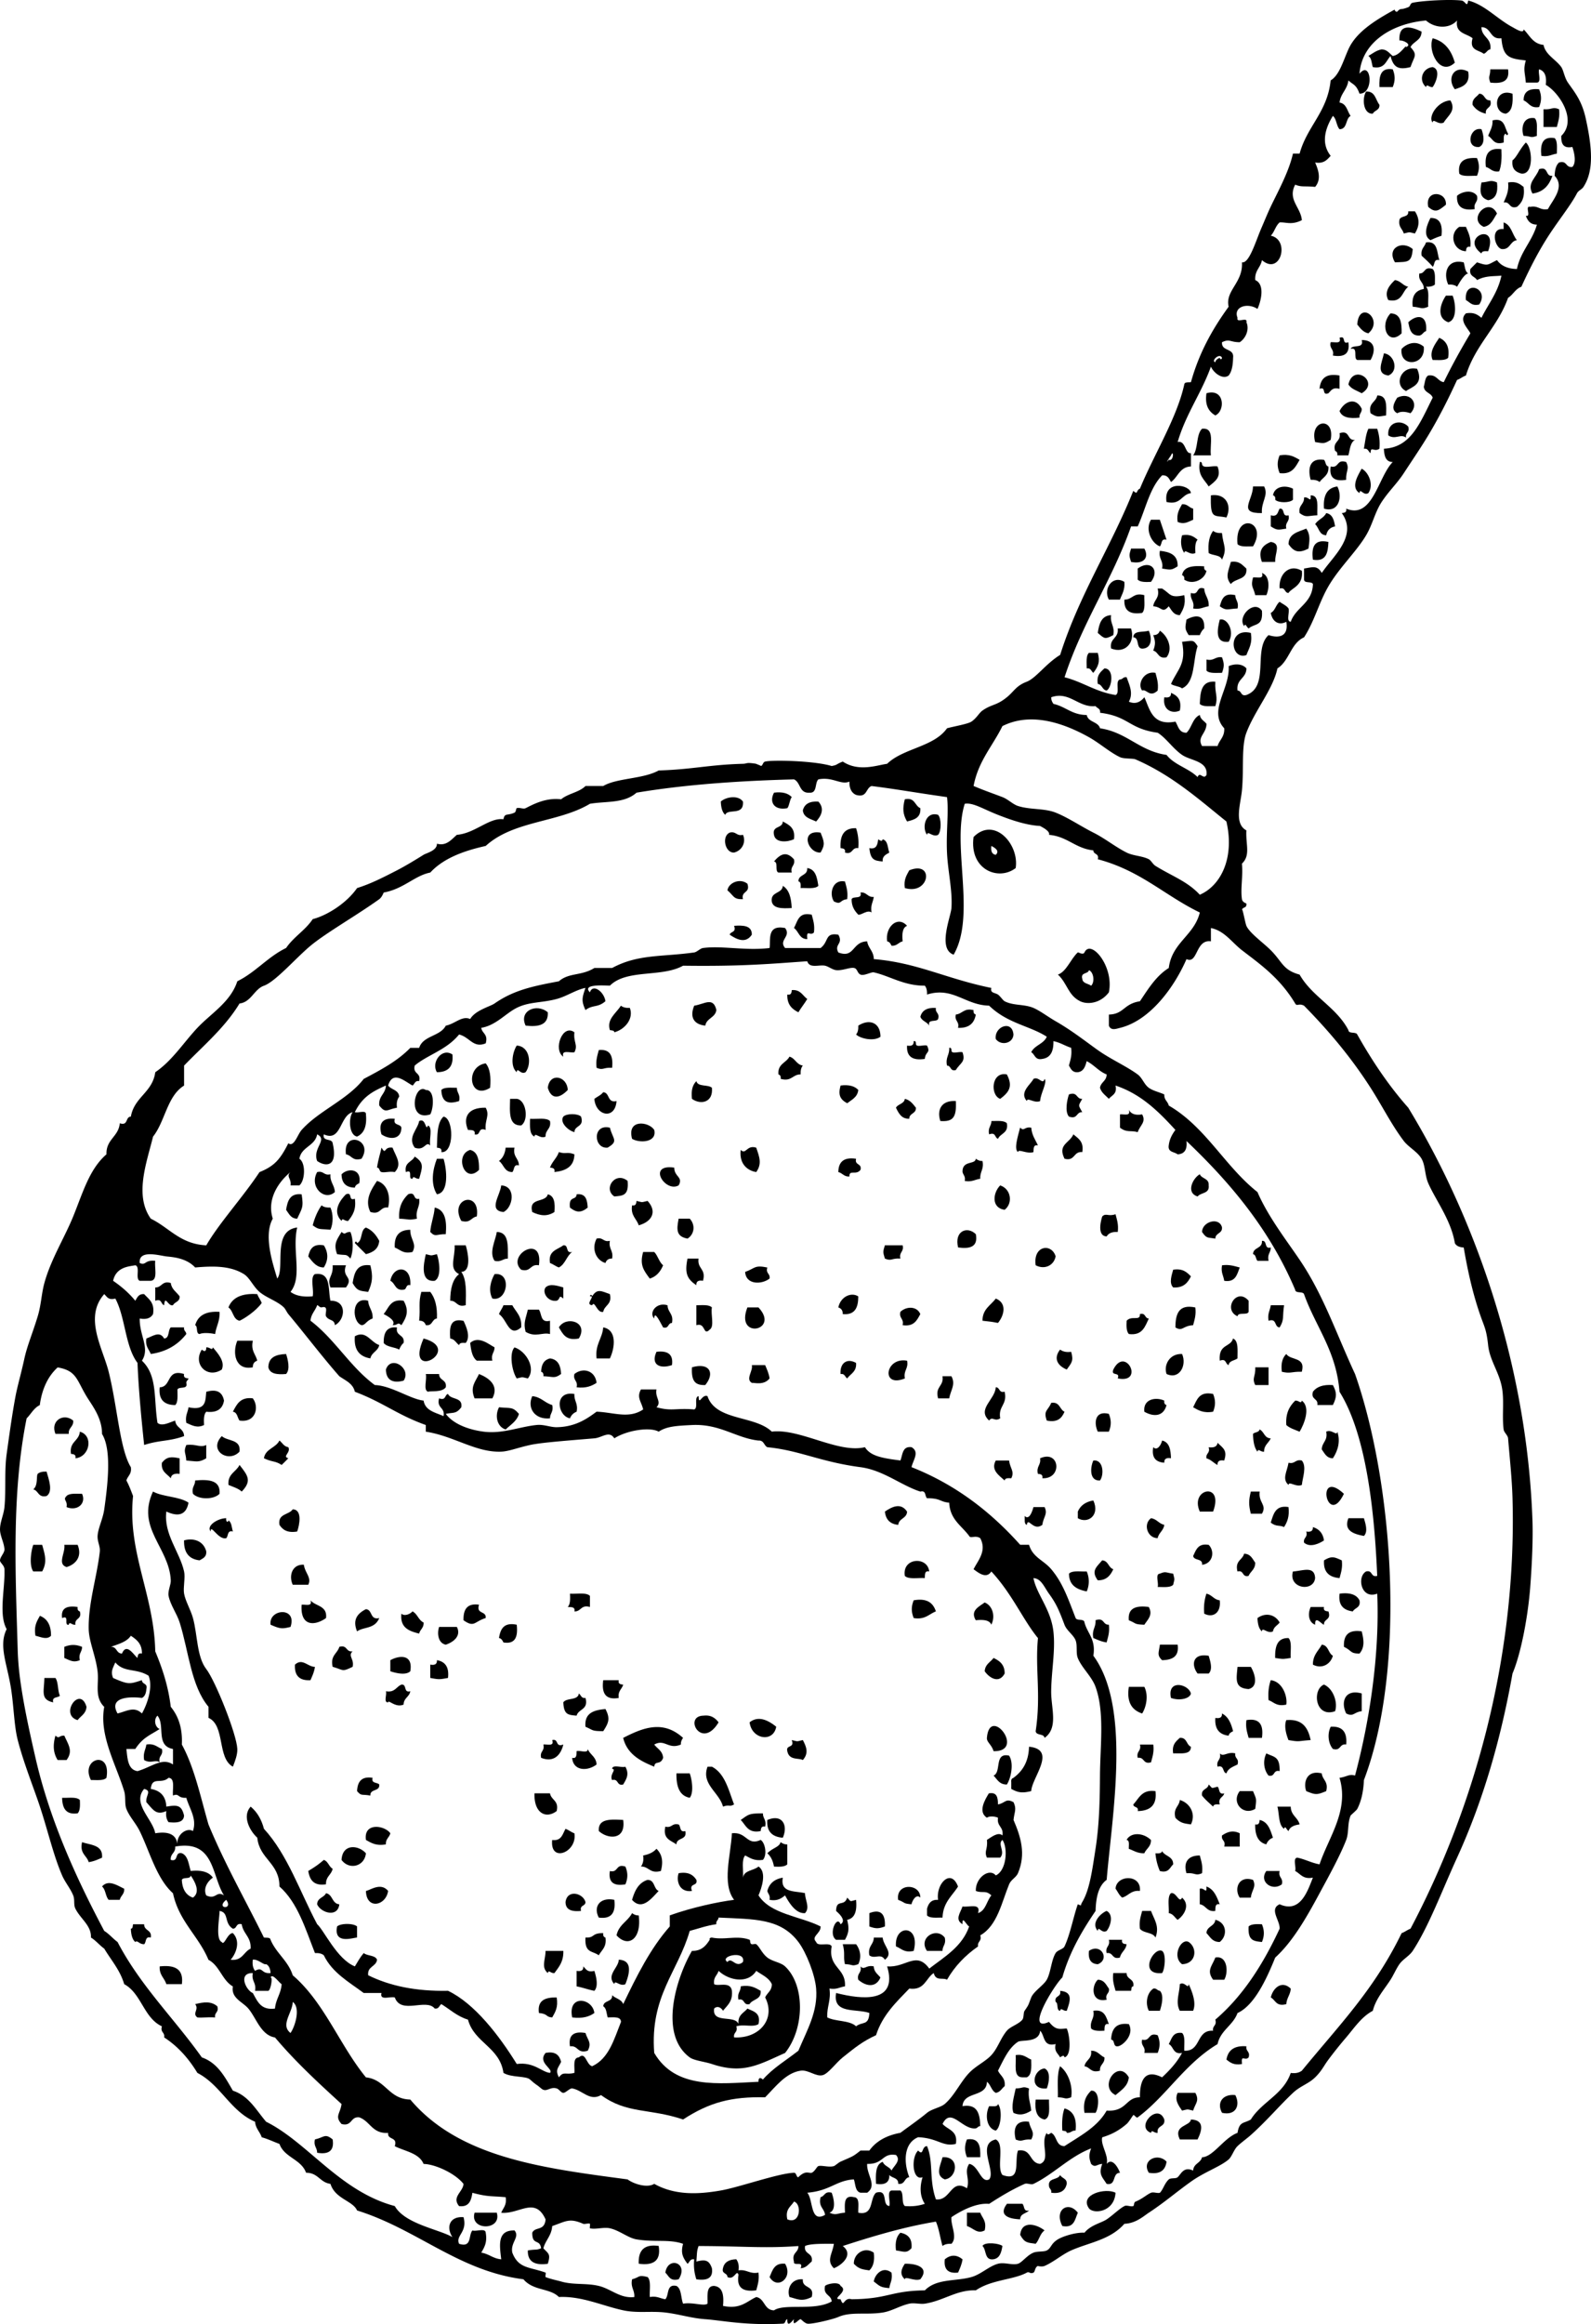 <svg xmlns="http://www.w3.org/2000/svg" viewBox="0 0 237.907 347.36"><path d="M214.23 5.717c1.838.483 2.804 1.836 3.314 3.649-2.23 2.137-4.11-1.803-3.31-3.649zM214.23 10.028c1.301.336.453 2.414 0 2.985-.569.069-.86-.565-.996 0-1.19-1.051-.51-2.861 1-2.985zM208.26 10.36c.381.928.381 1.723 0 2.653h-1.988c-.07-1.615.15-2.949 1.99-2.653zM219.54 10.691c.338 1.886-.82 2.276-1.991 2.653-1.25-1.595-.14-3.727 1.99-2.653zM222.85 10.36h2.652c.294 1.842-.923 2.172-2.652 1.989-.37-1.044-.03-.75 0-1.989zM230.15 13.344c.381.93.381 1.725 0 2.654-1.338.232-1.529-.68-2.32-.996-.01-1.326.83-1.816 2.32-1.658zM204.28 13.676c1.387-.061 1.4 1.252 1.992 1.99.057.831-.745.806-.996 1.326-1.46.093-1.63-2.349-.99-3.316zM221.19 14.007c.886-.001.721 1.049 1.66.995.354 1.24-.826.946-.664 1.99-.901-.205-1.555-.658-1.992-1.326-.08-.968.62-1.145.99-1.659zM226.17 14.007c.081 1.406-.024 2.627-.993 2.985-2.03-.148-1.76-3.955.99-2.985zM233.13 16.329c.146 1.14-.132 1.859-.332 2.653h-1.989v-2.653c1.38.09 1.29-.435 2.32 0zM229.48 17.656c.513.482.291 1.698.332 2.653-1.045.371-.751.03-1.989 0-.38-1.021-.18-2.921 1.66-2.653zM221.53 19.313c.332.861.583 2.221-.332 2.653-2.1.216-1.47-3.06.33-2.653zM232.47 20.64c.456.428.329 1.441.332 2.322-.78.105-1.244.524-2.321.331-.18-1.73.15-2.949 1.99-2.653zM228.16 21.304c.977.677 1.271 4.85-.664 4.643-.872-.236-1.492-.72-1.328-1.99.61-.42 1.09-1.683 1.99-2.653zM224.51 22.298c.064 1.282.011 2.443-.332 3.316-1.045.16-1.296-.472-1.989-.664-.23-1.888.4-2.912 2.32-2.652zM220.86 23.625c.384.93.384 1.725 0 2.653-.955-.039-2.17.181-2.652-.331-.28-1.942.89-2.426 2.65-2.322zM230.15 25.283c1.469-.474.867 1.123 1.989.994-.482 1.397-1.327 2.432-2.984 2.653-.89-1.578.6-2.384.99-3.647zM223.85 27.272c.184 1.51-.182 2.472-1.325 2.653-1.293-.406-1.244-1.418-.996-2.653 1.22-.071 1.28-.455 2.33 0zM225.51 27.272c1.209-.214 1.766.224 2.321.664.208 1.536-.259 2.394-.996 2.985-1.238.354-.944-.823-1.989-.664.36-.86.81-1.626.67-2.985zM220.86 29.262c.24 1.015-.572.976-.332 1.99-1.827.28-2.753-.341-2.652-1.99.78-.668 2.31-.962 2.98 0zM216.22 30.589c-1.088.893-1.568 1.286-2.653.332-.55-2.605 2.77-2.391 2.65-.332zM223.85 31.915c-.54.786-.845 1.807-1.989 1.991-2.48-1.156.74-4.596 1.99-1.991zM210.58 31.583h.996c.753 1.153.683 2.214 0 3.316-1.023-.232-.64-.232-1.66 0-.191-.693-.82-.946-.664-1.99.12-.762 1.45-.315 1.32-1.326zM213.9 32.579c1.474-.037 1.819 1.053 1.657 2.653-.972.312-1.23.495-1.657.663-1.22-.686-.45-2.444 0-3.316zM224.84 33.242c1.163.383 1.277 1.819 1.989 2.653-1.076.139-.955 1.476-2.32 1.327-1.045-.319-1.692-3.216.331-2.984v-.996zM218.21 33.906h.995c.356.859.805 1.626.664 2.985-.563-.123-.626.257-.664.662-1.96-.081-2.56-2.668-.99-3.647z" clip-rule="evenodd" fill-rule="evenodd"/><path d="M222.52 37.553c-.473-.028-.939-.055-.996.332-3.35-2.473 2.66-4.861 1-.332zM213.24 36.227c1.806-.256 1.598 1.498 1.989 2.653-.891-.228-.64.686-.993.995-.483-.622-1.093-1.119-1.659-1.659-.17-1.042.46-1.296.66-1.989zM211.25 37.221c-.168 2.114-.78 1.89-2.653 1.99-1.31-2.156 1.09-3.327 2.65-1.99zM214.23 40.206c.456.428.327 1.441.332 2.322-.297.256-.75.356-1.328.331.557.55.265 1.947.332 2.985-1.05.456-1.108.071-2.32 0-.192-1.627.429-2.444 1.657-2.653.054-1.05-.88-1.108-.664-2.321.94.055.65-1.121 1.99-.664zM208.59 41.864c.883.112 1.16.827 1.989.995-.947.712-.883 2.434-2.985 1.99-.66-1.247.21-2.256.99-2.985zM221.19 45.512c-1.146.263-1.4-.369-1.989-.663-.33-3.187 3.61-1.746 1.99.663zM216.22 44.185h.996c.475 1.171.688 3.676-.664 3.979-1.78-.664-1.21-2.709-.34-3.979zM204.61 49.823c-.81-.184-1.212-.777-1.657-1.326.26-3.783 4.07-.732 1.66 1.326zM207.93 46.838c1.527.021 1.689 1.408 1.657 2.985-1.99 1.948-3.4-1.132-1.66-2.985zM213.24 49.491c-.435.117-.521.584-.995.664-1.261.046-1.471-.959-1.657-1.99 1.23-1.172 2.89-1.238 2.66 1.326zM200.3 50.487c1.072-.41.254 1.073 1.325.663.263 1.699-.591 2.285-2.32 1.99.24-1.015-.572-.976-.332-1.99.59-.076 1.67.334 1.33-.663zM215.22 50.487c.996.441 1.576 1.299 1.328 2.985-.43.456-1.441.328-2.321.331-.56-1.196.36-2.367.99-3.316zM203.62 50.819c2.057-.001 2.116 1.584 1.328 2.983h-1.989c-.658-.227.205-1.976-.996-1.658.26-.734 2.05.064 1.66-1.325zM212.9 51.813c.315 2.897-3.674 3.134-3.317.331.64-.683 2.04-1.417 3.32-.331zM206.94 52.808c1.587.161 2.274 2.665.663 3.317-1.9-.255-.94-1.948-.66-3.317zM211.91 55.129c1.033 2.367-.831 2.692-1.657 3.316-1.89-.9-.78-3.862 1.66-3.316zM203.62 58.777c-.71-.396-1.584-.626-1.989-1.326.73-3.229 4.78-.349 1.99 1.326zM200.3 56.125v1.989c-1.058-.284-1.26.289-1.659.664-1.071.409-.254-1.074-1.325-.664.14-1.52.95-2.37 2.98-1.989zM180.4 58.777c2.729-.804 2.858 2.64 1.325 3.315-.96-.575-1.59-1.493-1.32-3.315zM205.94 59.109c1.486-.051 1.381 1.49 1.324 2.983-1.284.207-1.365.275-2.32-.331-.37-1.587.82-1.614 1-2.652zM210.92 61.762c-.805-.267-1.469-.306-1.989 0-1.021-.537-.467-1.596 0-2.322 1.96-.969 3.35.914 1.99 2.322zM203.62 61.098c.043.595-.404.699-.329 1.327-1.498.17-2.629-.024-2.985-.995.72-1.437 2.4-2.174 3.32-.332zM198.98 65.742c-.955.606-1.036.537-2.321.331-.92-3.423 3.01-3.857 2.32-.331zM210.58 63.751c.272.938-.467.859-.332 1.658-.802-.633-1.611.362-2.653-.332-.2-1.993 1.88-2.472 2.98-1.326zM179.74 64.083c2.014-.243 1.123 2.414 1.328 3.979h-2.653c.77-.991.43-3.1 1.32-3.979zM204.61 64.083h1.328c.277.826.434 1.776.332 2.985-.846.572-1.288-.506-1.328.663-.338-.214-.343-.762-.996-.663.19-1.033.28-2.162.67-2.985zM200.3 64.746c1.645-.54 1.056 1.154 2.321.996-.731.374-.75 1.46-.996 2.321h-1.656c.054-.386-.073-.59-.332-.663-.4-1.511.92-1.302.67-2.654zM191.35 68.062c1.477-.26 2.205.227 2.985.663-.607 1.053-1.102 2.216-2.985 1.99-.39-.928-.39-1.724-.01-2.653zM197.98 68.725c.283.269.197.91.661.996.116 1.33-.823 1.608-1.325 2.321-.297-.258-.75-.356-1.328-.332-.42-1.495-.29-3.325 1.99-2.985zM179.41 69.057c.283-.061.313.129.332.332.144.742 1.636.135 2.321.332.599 1.603-.321 2.182-1.325 2.984-.63-1.034-1.68-1.643-1.33-3.648zM201.3 69.057c.539 1.087-.073 1.269 0 2.653-1.73.294-2.583-.292-2.321-1.989 1.3.308.83-1.154 2.32-.664zM203.62 70.053c.982.48 1.876 2.357.996 3.647-.756.455-1.247-.855-1.325 0-1.39-.881-.19-2.716.32-3.647zM178.08 73.7c-1.451.207-1.481 1.834-3.648 1.327-.51-3.401 3.56-2.578 3.65-1.327zM187.37 72.706h1.659c.705 1.343-.467 2.263-.331 3.979-3.65.064-1.38-1.843-1.33-3.979zM193.34 73.037v1.658c-.483.488-2.17.488-2.653 0 .055-.386-.072-.59-.332-.663.2-1.309 1.78-1.597 2.98-.995zM199.97 72.706c.776 1.373.345 3.993-1.989 3.315-.15-1.917.43-3.104 1.99-3.315zM181.07 74.032c2.245-.339 3.185 1.545 2.32 3.315-1.86-.415-2.43.385-2.32-3.315zM195.99 74.032c1.334-.007.924 1.731.996 2.983-1.495.06-1.657.408-2.652-.331-.219-1.213.718-1.272.663-2.322.72-.21 1.05.941.99-.33zM176.76 75.359c.825-.051 1.028.521 1.659.662v1.659c-.915.396-1.387.721-2.323.332-.2-1.299.28-1.926.66-2.653zM191.35 76.021c.872-.098.262 1.288 1.325.995.243 1.015-.572.976-.329 1.99-1.285.207-1.366.274-2.324-.332v-1.659c1.05.291 1.03-.509 1.32-.994zM198.31 76.685c.944.162 1.174 1.038 1.328 1.989-.739.144-1.183.587-1.328 1.326-1.074-.03-1.068-1.14-1.657-1.657.42-.692 1.31-.91 1.66-1.658zM172.11 77.68h1.325c.327 1.001.678 1.976.996 2.985-.891-.229-.64.686-.996.995-1.2-.456-2.26-2.452-1.33-3.98zM187.37 81.659c-.88-.003-1.892.125-2.321-.332-.49-4.865 4.6-3.477 2.32.332zM195.33 79.006c.666.987.472 1.845.331 2.985-1.384.705-2.147.559-2.984-.664.03-1.622 1.48-1.826 2.65-2.321zM181.4 79.338c.294.258.747.356 1.325.331.194 1.976.831 2.248 0 3.981-.243-.753-1.401-.588-1.989-.996-.13-1.463.1-2.563.67-3.316zM176.76 80c1.211-.214 1.768.224 2.32.664-.38.391-.375 1.171-.332 1.989-.82.431-1.608-.739-1.656 0-.56-.783-.58-1.878-.33-2.653zM190.02 80.997c1.646.239.578 1.683.664 2.985h-1.988c-.6-1.613.04-2.474 1.33-2.985zM198.64 80.997c-.06 1.598-.315 3.001-2.321 2.653-.24-1.898.2-3.123 2.32-2.653zM169.13 81.991h1.989c.744 1.333-.079 2.389-1.989 1.991-.3-.972-.3-1.021 0-1.991zM173.44 82.323c1.498.162 2.724.595 2.653 2.321-.956.605-1.036.538-2.321.332.24-1.231-.57-1.424-.33-2.653zM184.05 83.981c1.304-.201 1.722.488 2.321.994.187 1.734-1.676 1.42-2.321 2.321-.92-1.096-.32-2.013 0-3.315zM172.11 86.965c-.817.044-1.598.05-1.988-.331v-1.659c1.84-1.375 3.38.161 1.99 1.99zM180.07 84.644c-.054.386.073.589.332.662-.2 1.266-2.026 2.205-3.316 1.328.054-.386-.073-.591-.332-.664.23-1.326 1.65-1.449 3.32-1.326zM194.67 85.306c.264 2.275-1.601 2.588-1.992 3.317-.658-.004-.421-.904-1.325-.664-.2-2.049 1.39-3.778 3.31-2.653zM188.7 85.638c1.144.366 1.163 2.227.663 3.317h-1.659c-.308-1.301-.721-1.233-.332-2.653.59-.075 1.66.335 1.33-.664zM168.13 86.965c.11 1.216-.367 1.843-.661 2.653h-1.66c-.88-1.599.53-3.737 2.32-2.653zM173.11 87.959h.661c1.314.823 1.131 1.479 3.317.996.262 1.476-.228 2.205-.664 2.985-.972-.023-1.23-.758-1.657-1.327-.99 1.136-.982.089-2.321 0 .1-1.004 1.02-1.184.66-2.654zM180.07 87.959c.052 1.055.753 1.46.664 2.654-.78.105-1.247.524-2.321.331.265-1.149-.494-1.273-.332-2.321 1.32.429.68-1.092 1.99-.664zM171.12 88.955c-.038.956.181 2.171-.332 2.653-1.827.279-2.753-.34-2.653-1.99 1.23.017 1.31-1.119 2.98-.663zM184.72 88.955c-.005.781.572.976.332 1.989-1.495.06-1.654.408-2.652-.331.3-1.022.57-2.076 2.32-1.658zM188.7 91.276c.202 2.412-1.083 1.854-1.989 2.653-.311-.188-.505-.921-.664-.332-1.1-1.445 1.49-4.037 2.65-2.321zM166.14 91.94c-.178 1.282.592 1.618.332 2.985-1.281.667-1.309.537-2.32-.332.2-1.349.53-2.568 1.99-2.653zM180.07 93.929c-.311.243-.502.604-.664.996h-1.657c-.606-.957-.539-1.038-.332-2.322 1.39-.771 2.78-.785 2.65 1.326zM182.4 92.603c1.093-.302 2.285 1.745 1.327 3.317-2.13.25-1.68-1.935-1.33-3.317zM166.14 96.914c-.256-1.581 1.183-1.472.996-2.985h1.989c.7 2.072-.9 3.859-2.99 2.985z" clip-rule="evenodd" fill-rule="evenodd"/><path d="M169.46 95.255c.024-1.08 1.503-.707 2.32-.995.465.998.483 2.407-.663 2.653-1.43.32-.58-1.628-1.66-1.658zM173.44 94.261c1.233.835 1.981 2.721.996 3.979-1.282.289-1.18-.81-1.989-.995.346-.939.346-1.382 0-2.321.56.014.85-.246.99-.663zM187.04 94.593c.278 1.604-.308 2.345-.661 3.315-2.4.836-2.91-4.165.66-3.315zM179.08 96.582c-.729 2.146-.329 5.417-2.32 6.301-.435-.338-1.223-.325-1.657-.664 1.015-2.265 2.308-2.921 1.657-6.3 1.56-.126 1.66-.419 2.32.662zM162.83 97.578h1.328c.367 1.354.067 2.016-.664 2.985-.338-.216-.343-.764-.996-.664 0-.878-.13-1.892.33-2.318zM182.73 98.24c.345.939.345 1.382 0 2.322-.88-.004-1.895.124-2.321-.332v-1.658c1.15.266 1.27-.494 2.32-.332zM165.15 99.898c1.503.016 1.142 2.836.332 3.317-.675-.099-.65-.898-1.325-.996-.22-1.32.42-1.79.99-2.322zM172.78 100.56c.2.793.476 1.513.332 2.653-1.22 1.136-1.651-.298-2.323 0-.78-1.01.29-3 1.99-2.65zM181.73 101.89c-.1 1.8.456 2.205 0 3.648-.88-.004-1.892.125-2.321-.332.07-1.82.25-3.51 2.32-3.32zM175.1 103.55c.926.399 1.648 1.002 1.325 2.653-1.183.545-2.623-.105-2.321-1.989.67.11 1.04-.07 1-.66zM115.74 118.47c1.266-.159 2.119.095 2.653.664-.337.436-.324 1.223-.661 1.658-1.96.38-2.76-.91-1.99-2.32zM111.1 119.8c.16 2.224-2.296.96-2.653 1.989-.475-.409-.629-1.14-.664-1.989.77-.71 2.63-1 3.31 0zM135.3 119.46c1.546-.331 1.462.969 2.32 1.326.113 1.44-.912 1.739-1.988 1.989-.63-1.07-.69-1.97-.33-3.32zM122.37 119.8c.958 1.028.47 2.11-.332 2.983-.82-.394-1.865-.565-1.989-1.659.24-.97 1.03-1.4 2.32-1.32zM140.28 121.79c.499.537.499 2.448 0 2.985-.82.43-1.608-.74-1.657 0-.81-1.06-.26-3.57 1.66-2.99zM117.06 122.78c.929.507 1.911.962 1.657 2.654-1.012.457-2.769.568-2.985-.664-.31-1.42 1.31-.9 1.32-1.99zM128.01 123.78c.277.826.435 1.776.332 2.983-1.045-.159-.753 1.019-1.992.664.124-.564-.256-.626-.661-.664-.11-1.87.49-3.04 2.32-2.98zM151.88 129.74c-2.577 1.988-6.958.245-6.302-4.642 3.1-3.13 6.86 1.09 6.3 4.64zm-2.98-1.98c.615-.586-.083-1.027-.661-1.327-.1.75.08 1.25.66 1.33zM109.11 124.44c1.012-.24.974.572 1.989.332.497 1.087-.119 2.349-1.328 2.653-1.37.08-1.89-2.45-.66-2.98zM122.7 124.44c.534 1.357.731 1.748 0 2.985-1.94.11-3.14-3.49 0-2.98zM131.32 125.44c.294.202.591.399.661 0 .805.19.739 1.252.996 1.989-.485.289-1.05.497-.996 1.327-1.263-.114-1.795-.24-1.988-1.991 1.12.22 1.22-.57 1.33-1.33zM118.72 128.42c.24 1.015-.572.976-.332 1.99h-1.989c-.572-.201.024-1.573-.664-1.658.96-1.12 1.85-1.58 2.98-.33zM120.71 129.74c1.261.178 1.463 1.415 1.66 2.653-.483.513-1.697.293-2.653.332.027-.471.054-.939-.332-.994.01-1.09 1.41-.79 1.32-1.99zM135.3 132.73c-.192-1.298.286-1.925.663-2.653 3.81-1.53 3.05 3.77-.66 2.65zM111.76 132.07c.488 1.484-.972 1.019-.664 2.321-1.433.046-1.309-.455-2.321-1.327.16-1.12 1.86-1.87 2.98-.99zM126.35 131.74c.202.794.478 1.512.332 2.653-1.174.11-.814.912-1.989.332-.76-1.17-.18-3.36 1.66-2.98zM117.06 132.4c.966.583 1.263 1.833 1.325 3.317-1.393.067-2.771.119-2.985-.994-.18-1.52 1.57-1.1 1.66-2.33zM128.67 133.39c.969-.086 1.017.749 1.988.663-.104.778-.523 1.246-.332 2.322-.623-.455-1.535.437-1.988.331-.54-.567-1.004-1.207-.996-2.321.25-.52 1.63.08 1.33-.99zM121.38 136.71c.202.795.478 1.513.332 2.653-.58.627-1.152-.579-.996.996-1.217.001-1.268-1.162-1.989-1.659.55-1 .66-2.44 2.66-1.99zM135.64 138.37c-.713.282-.77 1.221-.664 2.321-.632.143-.831.715-1.657.664-.148-.295-.292-.594-.664-.664-.32-2.12 1.56-3.92 2.98-2.32zM109.77 138.37c1.428-.101 2.677-.023 2.653 1.327-.898 1.357-2.205.754-3.314 0 .14-.53 1.04-.29.66-1.33zM158.19 145.66c1.284-.422 1.945-2.402 2.984-3.317.06-.054.783.461.993 0 .95-2.057 4.453 2.094 3.648 5.97-1.312 1.737-3.287 1.84-4.31 1.326-1.81-.91-1.89-2.65-3.31-3.98zm3.65.67c.092.681.885.663 1.325.996.577-.573.367-2.051-.332-2.322-.14.63-1.29.25-.99 1.32zM118.39 147.98c1.331-.115 1.608.823 2.321 1.327-.407.696-.917 1.292-1.325 1.99-.963-.475-1.711-1.165-1.657-2.653.57.12.63-.26.67-.67zM107.12 150.97c-.167 1.159-1.468 1.185-1.657 2.321-1.692-.177-2.372-1.237-1.657-2.983 1.54-.23 2.85-1.38 3.32.66zM92.857 150.31c.294.256.748.356 1.325.331.621 1.607-.745 3.227-2.321 3.647-.008-.321-.408-.256-.664-.331-.493-1.62.861-2.44 1.66-3.65zM81.914 151.3c.103 1.872-1.317 2.221-3.317 1.989-1.061-2.24 1.678-3.39 3.317-1.99zM139.95 150.64c-.138.799.604.721.329 1.659-.243.529-1.622-.076-1.325.994-.315-.566-1.102-.668-1.328-1.326.24-.97 1.03-1.4 2.32-1.32zM145.58 150.97c-.052.386.075.59.332.663-.219 1.331-1.045 2.051-2.653 1.99.24-1.015-.572-.976-.332-1.99 1-.1 1.19-1.02 2.65-.66zM131.66 154.95c-.979.737-2.993.292-3.648-.332.256-.294.356-.749.332-1.327 1.56-1.02 3.3-.57 3.32 1.66zM151.55 154.62c-.089 1.391-1.933 1.7-2.653.664-.25-1.86 2.47-2.91 2.65-.66zM85.892 157.27c-.626.147-2-.451-1.657.664-1.568-1.038-.121-4.975 1.657-3.649-.168 1.52.574 1.88 0 2.99zM136.63 155.61c.281-.062.313.13.332.331-.057.719 1.174.151 1.657.332.58 1.174-.222.815-.332 1.991-1.827.279-2.755-.34-2.652-1.991.66.12 1.03-.06.99-.66zM77.269 156.27c2.002.118 2.246 2.776 1.328 3.979-.755.456-1.247-.854-1.328 0-1.025-.87-.642-2.98 0-3.98zM141.94 156.61c.281-.061.313.129.332.332-.057.719 1.177.15 1.657.331.51 1.497-.369 1.58-.996 2.653-.903.243-.666-.658-1.324-.663-.26-1.25.4-1.59.33-2.65zM89.541 156.94c1.727-.18 2.172.921 1.989 2.653-1.374-.09-1.293.436-2.321 0-.147-1.14.129-1.86.332-2.65zM67.653 157.6c.189 1.849-.672 2.645-2.321 2.653-.906-1.47.748-3.72 2.321-2.65zM118.06 157.93c.869.239 1.018 1.194 1.992 1.326-.259.295-.356.749-.332 1.327-1.233-.016-1.314 1.119-2.985.664.054-.386-.073-.591-.332-.664-.15-1.58 1.15-1.71 1.65-2.66zM72.627 158.93c.667.771.799 2.074.664 3.647-3.093 1.95-3.83-3.17-.664-3.65zM150.56 160.59c.95 1.8.308 2.664-.996 3.647-1.54-.55-1.34-4.14 1-3.65zM84.896 162.91c-1.166 1.225-2.439 1.526-2.982-.332.286-2.36 2.909-1.74 2.982.33zM104.13 161.58c.205.902 1.738.475 2.324.994.224 2.242-1.719 2.585-2.985 1.659-.15-1.26.1-2.11.67-2.65zM125.69 162.24c1.266-.161 2.116.093 2.653.663-.122 1.096-.979 1.453-1.66 1.99-1.1-.59-1.37-1.28-.99-2.65zM63.673 162.91c1.427-.058 1.144 2.842.664 3.649-3.549 1.14-2.399-4.8-.664-3.65zM68.314 162.58c-.005.783.572.977.332 1.99-1.244.374-2.577.498-2.653-1.658.43-.46 1.442-.33 2.321-.33zM90.204 163.24c1.023.081.559 1.65 1.989 1.326-.205 2.85-3.133 2.235-3.317-.332.443-.34 1.002-.55 1.328-1zM159.84 163.57c1.344-.459 1.05.719 1.991.663-.623 1.144-.623.847 0 1.99-.941-.057-.647 1.121-1.991.664-.64-.74-.28-2.49 0-3.31zM76.276 164.23h.993c1.417.161 1.843 3.214.664 3.979-1.935.06-1.695-2.06-1.657-3.98zM135.3 164.23c.812.185 1.212.778 1.659 1.326.052.938-.998.773-.996 1.659-.984-.001-1.451-.497-1.988-1.659.31-.58 1.23-.55 1.33-1.33zM142.93 164.56c.127 2.475-.442 3.128-2.32 2.985-.55-1.66.16-3.13 2.32-2.98zM72.627 165.56c.653 1.186-.154 1.771 0 3.317-1.255-.48-.637.911-1.66.664.157-.708-.472-.633-.993-.664-.758-1.82-.081-3.37 2.653-3.32zM168.8 165.89c.321.562.918.853 1.989.664.634 1.166-.313 1.608-.661 2.653-1.109-.302-1.622.122-2.653-.664v-1.989c.58-.07 1.65.34 1.32-.66zM86.888 166.89c.507 1.612-.964 1.248-.996 2.321-1.012-.267-2.232-1.505-1.657-2.321.48-.49 2.169-.49 2.653 0zM66.326 166.89c1.543.232 1.627 5.507-.332 5.306.122-.564-.259-.626-.661-.664.067-1.82.002-3.76.993-4.65zM59.031 167.22c-.292 1.064.858.688.993 1.326-.03 1.873-1.843 1.787-2.982.996-.432-1.45-.027-2.54 1.989-2.33zM79.258 167.22c1.039.067 2.437-.223 2.985.332.219 1.213-.718 1.272-.661 2.321-.823.43-1.611-.74-1.66 0-.767-.34-.686-1.52-.664-2.65zM62.677 167.55c1.042-.549.937 1.653 1.328.663.753.354.127 2.085.332 2.985-.715-.718-.796.888-2.321.332-1.128-1.54.453-2.73.661-3.98zM148.24 167.55c.88.004 1.893-.125 2.321.332.272 1.488-.953 1.48-1.328 2.321-.521-.143-.283-1.043-1.325-.663-.23-1.02.34-1.21.34-1.99zM97.831 168.88c.453 1.919-2.246 1.986-3.317 1.327-.809-2.99 2.499-2.6 3.317-1.33zM91.197 168.54c.443 1.739 1.35 1.996-.332 2.985-2.135.22-2.304-3.63.332-2.98zM160.51 169.54c.713.612 1.593 1.059 1.328 2.653-1.365-.148-1.031 1.402-2.653.995-1.07-2.13.72-2.3 1.32-3.64zM54.057 173.19c-1.395.399-1.455-.536-2.323-.664-.5-3.65 4.185-2.2 2.323.66zM57.042 171.53c.769 1.204.248-.202 1.657 0 .475 1.285 1.493 2.46.332 3.649-.804-.151-1.468.123-1.989 0-.362-.082-.227-.66-.664-.664.219-1.49.516-2.15.664-2.99zM75.612 171.53h1.325c-.278 1.386.645 1.567.664 2.653-.891-.228-.64.686-.996.996-1.217 0-1.268-1.162-1.989-1.659.57-.43.902-1.09.996-1.99zM113.08 171.53c.497 1.432.875 2.421 0 3.649-1.015-.159-2.596-.957-2.321-3.317.8.8.88-.8 2.32-.33zM71.631 174.85c-2.186 2.191-3.711-2.276-1.325-2.985 1.161.28 1.35 1.53 1.325 2.99zM83.571 172.19c1.106.354 1.13-.105 2.321.331-.03 1.85-1.287 2.471-2.985 2.654.122-.565-.259-.626-.664-.664.31-.9 1.02-1.41 1.328-2.32zM62.016 172.86c1.433.95 1.16 1.579.661 3.316-.567.069-.858-.565-.993 0-.796.131.184-1.511-.996-.994-.273-1.5.953-1.49 1.328-2.33zM65.333 173.19h.993c.478 1.546.858 5.069-.993 5.307-.994-1.58-.616-3.75 0-5.31zM128.01 173.19c-.248 1.02.909.637.664 1.658-.684.878-1.685-.106-1.66.994-.823.052-1.025-.521-1.657-.662.02-1.54.83-2.27 2.66-1.99zM145.92 173.19c.267.175.54.345.996.332.253 1.25-.405 1.584-.332 2.653-.777.105-1.244.523-2.321.331.141-.692-.227-.877-.332-1.325-.08-1.82 1.92-1.06 1.98-1.99zM100.82 174.51c-.003 1.394 1.39 1.393.661 2.653-1.981 1.16-4.81-3.25-.66-2.65zM53.725 176.84c-.297.146-.594.291-.664.664-1.309-.017-1.973-.681-1.989-1.991.961-1 3.071-.85 2.653 1.33zM47.423 175.18c1.015-.242.974.57 1.989.33-.089 1.194.613 1.6.664 2.652-1.53 1.41-3.888-.74-2.653-2.98zM179.41 175.51c.297.701 1.414.576 1.328 1.659.162 1.268-1.174 1.036-1.66 1.656-1.82-.57-.68-2.77.33-3.32zM93.85 176.5c.208 2.213-.723 2.213-1.989 2.32-1.724-1.15.157-3.82 1.989-2.32zM56.378 176.5c1.622.463 2.059 2.404 1.657 3.98-1.268-.165-1.058 1.152-2.653.661-.939-1.84.227-3.5.996-4.64zM74.948 177.17c2.299.107 1.754 3.354.332 3.978-2.337-.23-.475-2.5-.332-3.98zM149.56 177.17c1.646.534 1.933 2.683.664 3.648-2.06-.3-1.73-2.59-.66-3.65zM45.103 178.5c.343 2.043-.003 2.17-.664 3.646-.972-.021-1.23-.759-1.657-1.325.21-1.34.58-2.52 2.321-2.32zM51.733 178.5c1.074-.41.253 1.071 1.328.661.24 1.676-.364 2.51-.996 3.317-.567.07-.858-.567-.993 0-1.549-1.53.011-3.33.661-3.98zM61.02 178.5c1.255-.48.637.91 1.657.661.178 1.282-.591 1.619-.329 2.985-1.352.275-1.145.051-2.653 0-.122-1.78.496-2.82 1.325-3.64zM81.914 178.5c.988.227 1.109 1.32.993 2.65-1.09.696-2.108.577-3.317 0-.599-2.26 2-1.32 2.324-2.65zM86.224 178.5c1.382-.167 1.592.84 1.657 1.989-1.028.839-1.738.724-2.653 0-.232-1.85.958-1.01.996-1.99zM71.299 181.81c-.866.13-.926 1.063-2.321.664-1.867-3.43 2.88-4.63 2.321-.66zM95.178 179.49c1.02.232.637.232 1.657 0 1.479 1.608.643 3.106-1.325 3.649-.315-1.013-1.233-1.42-.996-2.985.564.11.626-.27.664-.67zM48.087 180.15c.294.259.748.356 1.325.332.432.964.432 2.354 0 3.316-1.679-.161-1.673.055-2.653-.663.3-1.14.732-2.15 1.328-2.99zM65 180.48c1.543.335 1.835 1.922 1.657 3.98-1.443-.019-1.524.497-2.321-.334.095-1.34.57-2.31.664-3.65zM164.82 181.81c.571-.566.868.054 1.988-.329.2.793.476 1.511.332 2.65-.826-.049-1.376.172-1.659.663-1.66-.06-.66-3-.66-2.98zM101.48 182.14h1.66c.88.952.696 2.337-.332 2.984-1.68-.32-1.66-1.28-1.33-2.98zM182.73 183.47c.054.937-.996.772-.996 1.657-1.217-.219-1.269.021-1.989-.995.01-1.55 2.59-2.32 2.99-.67zM61.684 187.12c-1.436.332-1.841-.37-2.653-.664-.103-1.76.664-2.65 2.321-2.65-.03 1.47 1.036 2.05.332 3.31zM145.92 184.46c.356 1.9-.863 2.229-2.653 1.986-.6-2.45 1.35-3.25 2.65-1.99zM51.072 184.13c.658.553.421-.027 1.325 0 .461 1.052.461 2.931 0 3.98-.677-.783-.602-.424-1.989-.664-.596-1.59.016-2.21.664-3.32zM74.284 184.13c1.868.016 1.644 2.118 1.66 3.98-.783-.009-.977.569-1.992.332-.871-1.28.146-3.03.332-4.31zM89.208 185.12c1.015-.24.974.572 1.989.332-.235 1.23.567 1.425.332 2.653-.567-.014-.858.245-.996.664-1.344-.38-2.15-2.05-1.325-3.64zM188.7 185.46c.871-.097.262 1.287 1.324.993.009.783-.569.978-.329 1.992h-1.659c-.286-.268-.197-.907-.664-.996.01-1.08 1.42-.78 1.33-1.98zM48.419 186.12c.694 1.091.694 2.224 0 3.314-.993.005-1.579-.65-2.323-1.657.234-1.08.707-1.94 2.323-1.65zM67.985 186.12h1.657c.319 1.012.918 3.902-.664 3.978.799 1.083.715 3.045.664 4.977-1.376.378-1.292-.698-2.321-.663.014-1.755.337-3.201 1.325-3.981-1.576-.8-.574-2.42-.661-4.32zM84.234 186.12c.872-.097.259 1.284 1.325.993-.836.6-1.031 1.844-1.989 2.321-.491-.173-.837-.489-1.328-.661-.307-1.85 1.11-1.98 1.992-2.65zM132.32 186.12h2.653c.24 1.015-.572.975-.332 1.989-1.374-.089-1.29.435-2.321 0-.3-.97-.3-1.02 0-1.99zM80.586 189.11c-1.352-.249-1.142 1.068-2.653.663-2.288-2.14 3.336-5.49 2.653-.66zM157.85 187.78c-.243 1.339-1.63 2.043-2.985 1.328-.42-2.96 2.38-3.35 2.99-1.33zM96.171 187.12h1.66c.545.562.721 1.489 1.325 1.992-.389.934-.98 1.67-1.989 1.988-.909-1.22-1.552-2.03-.996-3.98zM63.673 187.45c1.02.234.637.234 1.66 0 .37 1.009.718 3.451-.332 3.98-2.213.2-1.655-2.53-1.328-3.98zM102.8 188.11h1.657c-.227 1.555 1.166 1.489.664 3.316-.667-.113-1.037.067-.996.664-1.39-.94-1.77-1.79-1.32-3.98zM49.744 189.11h1.989c-.699 1.916 1.252 1.651 0 3.313h-2.321c-.58-1.56.438-1.51.332-3.31zM55.382 189.11c.41 1.684.311 2.561-.332 3.978-1.22-.167-1.651-.113-2.321-1.325.24-1.53.618-2.92 2.653-2.65zM114.74 189.44c-.275.938.467.86.332 1.659-1.198.926-3.549.926-3.649-.996 1.53-.55 1.37-1.07 3.32-.66zM182.73 189.11c1.139-.146 1.859.129 2.652.329-.402 1.036-.621 2.256-2.32 1.991-.11-.78-.53-1.25-.33-2.32zM61.352 192.09c-.737-.184-.472.632-.996.664-1.304.197-1.228-.982-1.989-1.328.456-2.37 3.203-2.35 2.985.67zM175.43 189.77c1.436-.221 2.054.378 2.652.993-.47.967-1.12 1.755-2.652 1.657-.66-.65-.21-1.89 0-2.65zM73.952 190.43c2.607-.337 1.965 4.176-.329 3.649-.661-1.25-.216-2.68.329-3.65zM25.536 191.76c.135.969.866 1.342 1.325 1.989.06.831-.742.804-.993 1.327-.739.257-1.182-1.656-1.328 0-.521-.146-.284-1.044-1.325-.663v-1.992c1.029.03.945-1.05 2.321-.67zM84.234 192.42v1.66c-.766-.659-.37.083-.996.332-1.379.184-2.194-1.29-1.657-1.992.651-.66 1.895-.21 2.653 0zM63.009 193.08h1.328c.734.926 1.074 2.24.996 3.98-.783.103-.618 1.152-1.66.996-.144-.41-.424-.683-.996-.664.205-2.07-.146-2.63.332-4.32zM38.469 193.42c.173.491.491.837.664 1.325-.823 1.177-2.621 2.364-3.317 2.655-1.001-.216-.926-1.506-1.657-1.991.583-1.52 2.065-2.14 4.31-1.99zM128.34 193.75c.005 1.662-.48 2.836-2.321 2.652.014-.566-.248-.857-.664-.995.35-1.66 1.98-2.31 2.98-1.65zM186.71 194.41v1.656c-.202.572-1.573-.023-1.66.664-2.25-.99-.12-4.4 1.66-2.32zM148.9 194.08c1.689.666 1.285 2.49.332 3.646-1.23-.227-.866-.156-2.32-.329 0-1.77 1.25-2.29 1.99-3.32zM55.05 194.41c.052 1.052.753 1.457.664 2.652-.969.34-1.077 1.028-1.657.996-1.45-.48-1.571-4.37.993-3.65zM60.356 194.41c.815 1.446.504 2.386-.332 3.648-.659-.554-.421.027-1.325 0 .567-.607-.637-1.312-1.328-1.66.764-.9.996-2.32 2.985-1.99zM75.28 195.08h1.325c.542 1.007 1.463 1.633 1.328 3.314-1.854 1.568-2.057-1.128-3.317-1.989.173-.49.491-.83.664-1.32zM99.82 195.08c.019 1.085.942 1.267.664 2.65-.659.006-.424.907-1.328.664-.27-.418-1.312-2.758-1.325-1.325-.862-.88.339-2.52 1.993-1.98zM104.13 195.08c.882.003 1.895-.126 2.324.33-.208 1.009.423 2.857-.332 3.316-1.025 1.031-.562-1.123-1.992-.661v-2.99zM190.02 195.08h1.992c-.275 1.776.07 2.113-.664 3.314-.855-.027-.348-1.42-1.657-.993-.19-1.08.23-1.55.33-2.32zM111.76 195.41h1.657c3.29 3.51-3.56 4.86-1.66 0zM137.62 196.4c-.507.932-.961 1.914-2.652 1.66.24-1.015-.572-.977-.332-1.992.88-.85 2.48-.88 2.98.33zM178.74 195.41c.146 1.142-.129 1.859-.329 2.655-1.616.097-1.552.998-2.652.329.02-1.97.46-3.52 2.98-2.98zM78.929 195.74h1.657c.464.639.181 2.031 1.657 1.659v1.989c-1.12-.311-2.164.556-3.646-.332-.365-1.36.019-1.94.332-3.32zM32.831 196.07c.076 1.401-.51 2.144-.661 3.317-.842-.181-1.881-.219-2.324 0-.613-.052-.203-1.123-.661-1.325.416-1.46 1.627-2.13 3.646-1.99zM170.46 196.4c.906-.24.669.659 1.327.664-.569 1.201-.952 2.583-2.984 2.321-.381-.392-.375-1.174-.332-1.989.74-.84 2.06.12 1.98-.99zM69.311 197.4c.38.812 1.106 2.375.332 3.314-.469-.027-.939-.055-.996.334-.442-.332-.65-.898-1.325-.995-.13-1.66-.017-3.1 1.989-2.64zM86.556 200.05c-1.943.396-2.402-.694-2.985-1.66 1.063-1.79 4.507-.84 2.985 1.66zM21.888 200.05c.926-.311 1.973-1.201 2.653 0 .85-.035.534-1.236.996-1.66h1.989c-.092.537.313.572.332.996-1.212 1.552-2.894 2.637-5.306 2.984-.279-.72-.859-1.13-.664-2.32zM59.363 198.39c-.267 1.371 1.204 1.007.993 2.321-.308.242-.502.604-.661.995-.713-.394-1.854-.358-2.324-.995-.008-1.44.38-2.48 1.992-2.31zM90.204 198.39c2.078.378 1.757 3.044.993 4.642h-1.989c-.243-2.12.842-2.91.996-4.64zM56.71 201.04c-.187.918-1.142 1.069-1.328 1.986-1.611-.267-2.494-1.263-2.321-3.313 1.7-.94 2.342.89 3.649 1.32zM63.341 200.05c6.126 1.66-2.993 6.74 0 0zM184.38 200.05c.851.364.653 1.778.664 2.981-.439.335-1.233.316-1.325.996-.521-.143-.283-1.042-1.327-.661-.21-2.57 1.63-1.95 1.99-3.32zM35.484 200.38h2.321c-.324 1.538.432 2.002.664 2.984-.407.144-.68.424-.664.993-2.594.52-3.106-2.11-2.321-3.97zM70.306 200.71c1.266-1.137 2.833.248 3.646.664.008.782-.569.977-.329 1.991h-2.324c-.844-.6-.915-2.17-.993-2.65zM30.842 201.38c.567-.07.858.566.996 0 .745.912 1.854 2.094 1.325 3.316-2.162 1.42-4.38-.796-2.985-2.985.408.36.683.28.664-.34zM76.937 201.38c1.719.553 3.252 3.095 1.992 4.642-1.023-.232-.64-.232-1.66 0-.758-1.14-1.131-3.86-.332-4.64zM158.52 201.71c.383.278.888.438 1.656.332.405 1.403.022 1.685-.663 2.653-1.37-.58-2.03-1.65-1-2.98zM98.163 202.04c1.633-.196 2.553.321 2.321 1.989-1.891.63-3.194-.11-2.317-1.99zM42.781 202.37c.254.783.653 2.292 0 2.985-1.333.116-2.429-.006-2.653-.996.019-1.53 1.164-1.93 2.653-1.99zM176.76 202.37c.747 1.685-.397 3.887-2.321 2.985-.46-1.29.41-3.07 2.32-2.99zM192.34 202.37c.655 1.002 2.941.375 2.321 2.653-1.646-.038-1.631.323-2.985 0-.16-1.26.1-2.11.66-2.65zM82.243 203.03c1.188.141 1.598 1.059 1.66 2.324-.998.736-1.158.391-2.653.332.054-.386-.073-.592-.332-.664.027-1.08.423-1.78 1.325-1.99zM128.01 203.7c.113 1.333-.823 1.608-1.328 2.321-.337-.213-.343-.761-.993-.661-.12-1.64.97-2.42 2.32-1.66zM135.64 203.37c.234 1.228-.567 1.422-.332 2.65-3.63 1.49-2.95-3.25.33-2.65zM167.14 206.02c.41-1.071-1.074-.254-.664-1.325 1.82-3.64 4.74 2.16.66 1.32zM60.356 206.35c-1.39.383-2.615.11-2.653-1.66.758-2.24 3.881-.16 2.653 1.66zM105.46 207.01c-1.425.04-2.113-.467-1.989-2.653 2.63-.77 3.47.86 1.99 2.65zM112.42 204.03h1.992c.265.621.553 1.217.664 1.989-.837 1.074-2.272.626-2.656.664-.97-.58.2-1.76.01-2.65zM187.7 204.36h1.991v2.653H187.7c-.54-1.09.08-1.26 0-2.65zM89.208 206.68c-.737.48-1.601.834-2.985.664.24-1.016-.572-.978-.332-1.989 1.32-1.04 3.12-.49 3.317 1.33zM27.525 205.36c-.122.563.259.623.664.661-.062.27-.332.332-.332.664.297 1.071-1.083.467-1.325.995-.005.883.124 1.895-.332 2.321-1.649-.008-2.513-.804-2.321-2.652 1.822-.06.939-2.82 3.646-1.99zM63.673 205.36h1.989c-.016 1.012 1.196.796.996 1.989-.588.804-2.286.496-2.653.663-.748-.25-.13-1.86-.332-2.65zM71.631 205.36c1.368.539 3.068 1.662 1.992 3.646h-2.656c-.717-1.73.087-2.42.664-3.65zM140.94 205.69h1.327c.678 1.23-.116 2.083-.332 3.313h-1.659c-.5-1.82.89-1.76.66-3.31zM199.31 207.01c.574 1.082.634 1.725 0 2.984h-2.321c.159-1.044-1.018-.75-.664-1.989.57-.75 1.54-1.1 2.98-.99zM148.9 207.34c.659.005.424.906 1.328.663.445 1.992-.993 2.1-.664 3.979-.848.569-1.16-.378-1.657.332-1.88-1.7.91-3.15.99-4.97zM33.495 209.34c-.208 1.226-1.026 1.846-2.653 1.657-.38.392-.375 1.171-.332 1.989-1.015.485-1.728.089-2.653-.332-.192-1.077.227-1.544.332-2.321 2.707.58 2.516-1.056 2.653-2.321 1.352-.38 2.369-.15 2.653 1.32zM85.892 208.34c-.073 1.066.585 1.401.332 2.653-.478.184-.81.518-.996.993-1.911-.37-2.413-4.18.664-3.64zM181.4 208.34c.38.929.38 1.725 0 2.653-1.479.259-2.208-.227-2.985-.664.56-1.09.88-2.43 2.98-1.99zM79.59 208.67c1.325.113 1.862 1.015 2.985 1.325.24 1.012-.337 1.209-.332 1.989-2.24.24-3.473-1.51-2.653-3.32zM37.805 209c.961 1.247.497 3.682-1.989 3.317-.332-.44-.313-1.233-.993-1.325.577-1.09 1.093-2.23 2.982-2zM174.1 209.34c-.054.383.073.588.332.661-.427 1.708-1.905 1.809-3.316.996-.23-1.9 1.71-2.25 2.99-1.66zM193.67 209.34c.566-.07.858.564.996 0 1.395 1.033.294 3.616-.332 4.642-.699-.297-1.474-.518-1.989-.995-.13-1.78.49-2.82 1.32-3.64zM157.19 209.67c1.304-.197 1.23.982 1.991 1.328-.399.928-1.004 1.651-2.652 1.325-.55-1.55.19-1.47.66-2.65zM74.616 210.33c1.757.178 2.04-.113 2.985.993-.33 1.109-1.255 1.619-1.989 2.323-1.228-.35-1.687-1.98-.996-3.31zM165.81 211.32c.381.931.381 1.728 0 2.655h-1.656c-.59-1.23-.48-3.21 1.66-2.66zM10.944 212.32c.086.972-.75 1.02-.664 1.988H8.291c-.799-1.95 1.204-3.2 2.653-1.99zM188.36 213.65c.683.313.686 1.304 1.656 1.325-.294.702-1.009.982-.993 1.992-.566.07-.857-.567-.995 0-.491-.615-.635-1.576-.664-2.656.26-.29.9-.2.98-.66zM11.94 213.98c2.038.546 1.543 3.741-.664 3.979.122-.564-.259-.626-.664-.664-.286-1.84 1.215-1.89 1.328-3.32zM198.31 213.98c.823-.432 1.611.74 1.66 0 .467 1.328.161 2.75-.664 3.979-.972-.021-1.23-.756-1.657-1.325.02-1.1.94-1.28.66-2.66zM33.163 214.64c.858.799 2.893.421 2.653 2.321-1.614 1.76-4.717-.15-2.653-2.32zM41.786 215.3c.442.332.65.898 1.328.996.429.823-.974 1.376 0 1.657-.327.34-.656.672-.996.996-1.042-.662-1.323-.37-2.653-.996.218-1.44 1.789-1.53 2.321-2.66zM173.77 215.3c1.088.24 1.296 1.357 1.328 2.653-.667-.113-1.039.07-.996.664-1.238-.087-1.935-.719-1.657-2.321.55.59 1.15-.25 1.33-.99zM182.06 215.64c.882.817 1.498 1.166.996 2.653-.667-.111-1.037.067-.996.664-.586-.3-.967-.802-1.657-.996-.135-.799.604-.721.332-1.657.76.1 1.25-.07 1.33-.65zM27.857 215.97c1.541-.194 2.002.453 2.984 0v1.989c-1.144.675-1.468.437-2.984.332-.073-1.21-.456-1.27 0-2.32zM26.861 217.96v2.32c-.756-.092-1.244.081-1.325.664-.542-.672-1.481-.95-1.328-2.32.734-.92 1.379-.94 2.653-.66zM155.86 220.94c.121-.563-.259-.626-.664-.664-.267-1.149.494-1.273.332-2.32 2.99-1.33 3.36 3.15.33 2.98zM148.9 218.29h1.992c.148 1.198.85 1.605.329 2.652-.47-.026-.939-.054-.993.332-.83-.75-2.11-1.56-1.33-2.98zM163.49 218.29c1.481-.203 1.654 2.083.996 2.984-1.6.09-1.48-1.91-1-2.98zM194.67 218.29c.766.931.102 2.559 0 3.648-.88.389-1.954-.637-1.992 0-1.022-.874-.211-2.011 0-3.316 1.01.24.97-.57 1.99-.33zM35.816 218.95c1.258 1.6 1.87 2.372.332 3.98-.516-.48-1.293-.699-1.989-.996-.135-1.67 1.157-1.93 1.657-2.98zM6.966 219.95c.337 1.18.999 2.977 0 3.646-1.284.288-1.182-.81-1.991-.996.753-.594.421-2.035.664-2.321.294-.26.75-.36 1.327-.33zM29.185 221.27c2.062-.184 3.805-.046 3.646 1.989-.858.901-3.12.901-3.978 0-.24-1.01.337-1.21.332-1.99zM200.96 223.26c-2.53 5.26-4.34-3.99 0 0zM181.4 225.92h-1.992c-1.56-3.49 3.68-4.51 1.99 0zM22.883 222.93c1.498.82 3.927.715 5.306 1.657-.37 1.997-1.7 2.077-3.316 1.327-.427 3.368 1.992 6.005 2.653 8.952.21.937-.162 2.389 0 3.316.194 1.112.979 2.392 1.328 3.649.686 2.482.562 5.786 1.989 7.626 1.347 1.735 4.55 9.722 4.642 11.939.038.854-.343 1.841-.661 2.65-2.38-1.269-1.12-6.175-3.649-7.295v-1.657c-2.618-3.119-2.947-8.271-4.312-12.601-.418-1.33-1.4-2.634-1.657-3.98-.137-.718.365-1.665.332-2.323-.236-4.92-5.213-7.8-2.655-13.27zM187.04 222.93h1.328c-.229 1.679 1.131 1.962.332 3.313h-1.66c-.33-1.32-.33-1.98 0-3.31zM12.272 223.26c.667 1.484-.74 2.645-2.321 1.991.194-1.058-.623-1.025 0-1.659.426-.45 1.438-.32 2.321-.33zM163.49 224.26c1.025 2.231-.834 3.538-2.321 2.652v-.993c.4-.93 1.19-1.47 2.32-1.66zM135.64 225.92c-.046 1.059-1.226.982-1.325 1.986-1.207-.118-1.871-.782-1.992-1.986 1.1-.76 2.4-1.36 3.31 0zM154.54 225.25h1.66c.519 1.048-.184 1.455-.332 2.65-1.365 1.047-2.14-1.273-2.321 0-.45-.103-.274-.828-.331-1.325.66.67 1.11-.56 1.32-1.33zM192.67 225.25c.17 1.385-.184 2.246-.661 2.985-.729-.351-1.104.011-1.992-.664.41-1.26.68-2.65 2.65-2.33zM44.438 228.9c-1.463.248-2.175-.257-2.653-.996-.275-1.711 1.414-1.457 1.989-2.32 1.485.03.994 2.4.664 3.32zM33.827 226.91c-.095.594.313.681.332.332.491.281.48 1.066.664 1.657-.893-.229-.642.688-.996.996-1.18.323-2.359-2.24-2.321-.996-.732-.86 1.088-1.99 2.321-1.99zM172.11 226.91c.883.113 1.163.826 1.989.993-.113.886-.826 1.163-.993 1.992-1.54-.01-2.2-2.1-1-2.98zM201.63 226.91h2.321c.213.759.658 2 0 2.653-1.64-.3-3.05-.84-2.32-2.65zM196.32 228.24c.937.277 1.509.923 1.66 1.989-.658.45-2.078 1.142-2.985.331-.138-.799.604-.723.33-1.659.66.11 1.03-.07.99-.66z" clip-rule="evenodd" fill-rule="evenodd"/><path d="M30.842 231.88c.057.832-.51 1.039-.996 1.328-1.592-.176-2.372-1.163-2.321-2.984 1.479-.41 2.917.12 3.317 1.65zM4.975 230.89h1.328c.442 1.535.769 2.593 0 3.98H4.975c-.635-.88-.343-3.04 0-3.98zM9.619 230.89h1.989c.858 2.135-.801 3.108-1.657 3.319-1.428-.46-.151-2.11-.332-3.32zM180.74 230.89c.972 1.001.591 2.814-.996 2.984.127-1.009-1.206-.562-1.325-1.325.43-.88.71-1.93 2.32-1.65zM186.04 232.22c.972.021 1.23.759 1.657 1.328.016 1.01-.699 1.29-.993 1.989-1.023.245-.64-.91-1.66-.664-.41-1.63.75-1.69.99-2.66zM200.64 233.21c.144 1.139-.132 1.859-.332 2.653-1.529-.13-2.447-.872-2.32-2.653 1.17-.7 1.53-.5 2.65 0zM138.95 234.87c-.707-.154-.632.472-.664.996-1.036-.07-2.435.221-2.984-.332-.44-2.75 3.42-2.96 3.64-.67zM164.82 233.21c.931.062.906 1.082 1.656 1.325-.426.901-.984 1.668-2.32 1.657-1.05-1.42-.18-1.98.66-2.99zM45.435 233.87c.186 1.263 1.187 1.905.661 2.985h-2.321c-.621-1.32-.1-3.09 1.66-2.99zM196.65 235.87c-.219 2.118-4.034 1.576-3.316-.996 1.48-.09 3.23-.91 3.32 1zM162.5 234.87c.41.937.41 2.048 0 2.984-1.477-.291-2.637-.898-2.652-2.652.48-.51 1.69-.29 2.65-.33zM175.43 235.2c.231 1.02.231.637 0 1.657-.43.458-1.441.329-2.321.332.189-.583-.402-1.946.329-1.989.9-.38.83-.16 1.99 0zM85.228 238.19c1.039.067 2.435-.224 2.985.332v1.657c-1.374-.381-1.292.699-2.321.664.154-.707-.472-.632-.996-.664.383-.4.375-1.18.332-1.99zM180.4 238.19c.828.168 1.106.883 1.989.993.237 1.819-.975 2.699-2.321 1.992-.1-1.21.06-2.16.33-2.98zM200.3 238.19c1.522-.199 2.537.113 2.985.993.229 1.117-.683 1.091-.996 1.66-1.36-.18-2.2-.89-1.98-2.65zM46.427 239.18c.748.912 2.55.77 2.324 2.656-1.605 1.149-3.881 1.354-3.648-1.992.587-.08 1.659.33 1.324-.67zM136.63 239.18c2.019-.358 2.909.41 3.317 1.66-1.042.396-1.601 1.273-3.317.996-.38-.93-.38-1.73 0-2.66zM147.24 239.51c1.146.432 1.654 2.016.995 3.314-.283-.713-1.223-.767-2.323-.664-.86-1.44.45-2 1.32-2.65zM71.631 239.84c-.472 1.468 1.123.869.996 1.992-1.735.531-1.679 1.484-3.316.329-.044-1.58.512-2.58 2.32-2.32zM11.608 240.18c-.054.386.073.591.332.664.354 1.238-.823.944-.664 1.989-.567.069-.858-.564-.996 0-.793.132.186-1.512-.993-.993-.216-1.55.777-1.88 2.321-1.66zM171.78 240.18c.64 1.174-.107 1.816-.663 2.653-1.617-.065-1.112-.189-2.321-.664-.18-1.84 1.08-2.24 2.98-1.99zM195.99 240.18h1.992c-.124.564.256.626.661.664.459 1.341-.718 1.05-.661 1.989-.392-.092-1.379-1.461-1.328 0-1-.39-1.13-1.65-.66-2.65zM54.718 240.51c1.025.081.561 1.651 1.992 1.328-.683 1.667-2.302 1.268-3.317 1.988-.726-1.77.086-2.69 1.325-3.32zM43.442 243.16c-1.295.319-1.579.281-2.982-.331-.337-2.37 4.021-2.76 2.982.33zM61.684 240.84c.737.369.898 1.314 1.657 1.659.051.823-.521 1.026-.664 1.657-1.509-.369-2.888-.871-2.653-2.984.394.41 1.255.13 1.66-.34zM191.35 242.5c-.332.443-.896.648-.996 1.325-.82.43-1.608-.739-1.656 0-.476-.407-.629-1.142-.664-1.988 1.18-.86 2.62-.58 3.32.67zM5.97 241.5c1.109.437 1.676 1.417 1.657 2.981-.626.659-1.565.162-2.321 0-.262-1.47.227-2.2.664-2.98zM163.82 242.16c1.341-.459 1.05.721 1.988.664.146 1.139-.129 1.859-.331 2.652-.775-.107-1.369-.396-1.989-.661-.25-1.24.41-1.58.33-2.65zM77.269 242.83c.184 1.732-.146 2.946-1.989 2.652-.148-.294-.292-.591-.664-.661.213-1.34.707-2.39 2.653-1.99zM65.662 243.16h2.653c.683 1.32-.467 2.262-1.657 2.653-1.204-.24-1.302-1.79-.996-2.65zM203.62 243.82c.327 1.312.462 2.407-.329 3.317-1.425.014-1.091-.41-2.323-.996-.1-1.75.69-2.61 2.65-2.32zM192.67 244.82c.556.551.265 1.946.332 2.985-1.322.181-.999.181-2.321 0-.05-1.71.3-3.02 1.99-2.98zM12.272 246.14c.008.78-.572.977-.332 1.989-.937.389-1.409.067-2.321-.329v-1.66c.928-.38 1.722-.38 2.653 0zM173.44 245.81h2.653c.254 1.803-.81 2.283-2.321 2.321-.79-.76-.5-1.07-.33-2.32zM197.65 245.81c1.01.095.947 1.263 1.657 1.657-.329 1.252-1.633 2.04-2.985 1.327-.01-1.45.83-2.05 1.33-2.99zM50.74 246.14c1.239-.354.944.823 1.989.664-.748.715.275 1.131 0 2.32-1.663.791-1.25.491-2.985 0-.383-1.7.691-1.95.996-2.98zM61.352 249.79c-.693.653-2.202.251-2.985 0v-1.659c1.382-.76 3.427-.91 2.985 1.66zM180.74 247.47c.21.761.658 2.002 0 2.655h-1.66c-.98-1.26-.77-3.09 1.66-2.65zM148.57 247.8c.901.426 1.668.981 1.66 2.32-.817 1.541-2.245.718-2.984-.332.06-1.04.85-1.35 1.32-1.99zM65.333 248.13c1.228.21 1.849 1.025 1.657 2.655-1.319.24-1.333.24-2.653 0v-1.992c.663.12 1.036-.06.996-.66zM47.091 249.13c-.108.775-.399 1.369-.664 1.989-1.643.098-2.418-.675-2.321-2.321 1.121-1.02 1.89.32 2.985.33zM185.05 249.13h1.989c.572.926 1.22 2.939-.329 3.317-2.14-.14-1.83-1.44-1.66-3.32zM6.634 250.79h1.657c.454.65.316 1.892.664 2.65-.311.356-1.223.103-.996.996-1.957-.42-1.355-1.64-1.325-3.65zM90.204 251.12h2.321c-.122.567.259.626.661.664-.189.693-.821.947-.661 1.989-2 .35-2.583-.73-2.321-2.65zM190.02 251.12c1.787.211 2.519 2.467 2.324 3.648-1.438.33-1.841-.372-2.653-.663-.1-1.21.05-2.17.33-2.99zM60.024 251.78c.875-.097.262 1.287 1.328.993-.132.863-.99 1.001-.996 1.991-1.231.535-2.262-.793-2.321-.331-.718.057-.151-1.177-.332-1.66 1.339.24 1.533-.67 2.321-.99zM178.08 253.11c-.146.782-1.732 1.128-2.984.661-.6-2.84 2.63-2.08 2.98-.66zM197.98 251.78c1.341.564 2.11 2.62 1.657 3.978-2.99 1.05-3.46-3.25-1.66-3.98zM168.8 252.12h2.321c.645 1.282.283 3.012-.332 3.98-1.5-.5-2.35-1.64-1.99-3.98zM86.556 253.11c.337.216.343.761.993.661.483 1.811-1.05 1.6-1.325 2.652-1.263-.113-1.911-.124-1.989-1.988.48-.73 2.188-.24 2.321-1.32zM203.62 253.11v2.649c-1.188.125-1.214.891-2.32.335-.84-1.68-.22-3.71 2.32-2.99zM12.933 255.1c-.065 1.039-.853 1.355-1.325 1.989-2.761-.79.353-5.27 1.325-1.99zM90.533 255.43c.756 1.437.475 2.062-.329 3.314-1.821-.017-1.457-.159-2.655-.661-.192-2.07 1.26-2.5 2.984-2.65zM107.45 257.42c-2.513 4.181-5.284-.866-2.321-.996.35-.01 1.41-.24 2.32 1zM182.73 256.1c.96.476 1.368 1.506 1.656 2.65-.294.148-.591.291-.661.664-1.39-.159-2.11-.985-1.991-2.653.66.11 1.03-.07.99-.66zM116.07 258.08c-.424 2.41-3.673 1.892-3.978-.664 1.36-1.08 2.86-.24 3.98.66zM186.38 257.09c2-.34 2.58.734 2.321 2.653h-1.989c-.21-.79-.48-1.51-.33-2.65zM192.34 257.09c2.423-.216 3.266 1.155 3.646 2.985-2.008.129-1.52.302-3.316 0-.4-1-.66-2.13-.33-2.99zM148.57 261.73c-.288-.984-1.047-1.354-.993-1.988.41-4.97 5.88 2.08.99 1.99zM101.81 260.74c-1.878.799-2.389-.885-3.978 0 .47.632 1.26.95 1.325 1.989-.402 1.158-1.247.327-1.325 1.325-1.471-.637-4-1.576-4.645-4.31 2.952-1.515 5.961-2.724 8.954 0-.18.26-.34.53-.33.99zM198.98 258.08c1.775-.119 2.491.826 2.321 2.652-1.045-.161-.751 1.018-1.989.664-.67-.77-.88-2.21-.33-3.31zM8.291 259.41c.659.553.421-.03 1.328 0 .577 1.325 1.357 2.272.332 3.648H8.623c-.677-1.08-.728-2.26-.332-3.65zM176.42 259.74c1.082-.087.958 1.033 1.659 1.325.02 1.235-1.476.958-2.652.995-.21-1.31.42-1.79.99-2.32zM82.575 260.07c1.023-.249.405 1.144 1.66.663-.383 1.625-1.462 2.727-3.316 1.989-.24-1.015.572-.974.332-1.989.587-.07 1.658.34 1.324-.66zM118.39 260.07c1.023.231.637.231 1.66 0 .566 1.071.888 1.98 0 2.984-.634-.351-2.043.095-2.321-1.328-.25-1.01 1.14-.39.66-1.65zM23.879 263.39c-.64-.44-1.336.243-2.324-.332-.192-1.077.227-1.544.332-2.321 1.19-.194 1.605.384 2.321.664.243 1.02-.572.98-.329 1.99zM170.46 260.74h1.991c.146 1.14-.132 1.857-.332 2.653-1.238.354-.944-.823-1.988-.664-.25-1.02.57-.98.33-1.99zM151.55 265.71c1.339-.982 2.265-2.378 2.321-4.645 4.258.421.423 4.599.331 6.633-1.312.313-1.921.26-2.984-.329v-.996c-.05-.37.07-.58.33-.65zM87.88 261.4c.348.866 1.269 1.163 1.328 2.321-1.401 1.068-3.508.947-3.649-.996.707.154.632-.472.664-.996.484-.17 1.715.4 1.657-.32zM182.4 262.06c.556.586 1.111-.294 2.32 0-.135.802.607.721.332 1.66-.661.335-1.417.572-1.657 1.325-.64-.135-.262-1.285-1.327-.996-.24-1 .58-.96.34-1.98zM189.36 262.06c1.134.572 2.032.402 1.989 2.653-1.021-.246-.637.912-1.657.664-.67-.77-.91-2.17-.33-3.31zM150.56 266.71c-1.123.017-1.438-.771-1.992-1.327 1.236-.535.044-3.495 2.324-2.985.77 1.18.25 3.42-.33 4.31zM15.918 265.71c-.427.456-1.438.326-2.321.332-1.646-3.23 3.076-4.58 2.321-.33zM91.529 264.39c.041-.734 1.406-.144 1.989-.335.604 1.134.17 1.809-.332 2.655-1.021.246-.637-.912-1.657-.663-.429-.84.74-1.63 0-1.67zM105.79 264.05h.664c1.959 1.025 2.485 3.484 3.314 5.641-.78.426-.615-.043-1.657.329-.54-2.13-3.3-3.36-2.31-5.97zM101.15 265.05h1.989c.318.874.64 2.842 0 3.648-1.58-.31-2.02-1.74-1.99-3.65zM197.65 265.05c.1 1.004 1.025 1.185.661 2.652-1.393.575-1.59.575-2.984 0-.46-1.21.01-3.23 2.32-2.65zM180.74 266.71c.64.613.262.604 1.325.329.354.311.105 1.226.996.996-.141.635-.947.602-.664 1.66-.47-.03-.939-.057-.993.329-.567-.54-1.177-1.036-1.66-1.657-.17-1.05.89-.88.99-1.66zM172.78 267.7c.257 2.138-.82 2.939-2.652 2.985.181-.734-.635-.473-.664-.993.86-.9 1.26-2.27 3.31-1.99zM185.38 267.7h1.989c.494 1.242.548 1.004.332 2.653-1.83 1.08-3.63-.97-2.32-2.65zM79.922 268.03h2.321c.178 1.039 1.369 1.066.996 2.653-1.641 1.23-3.411.28-3.317-2.65zM9.287 268.7c.955.041 2.17-.181 2.653.332.043.815.048 1.598-.332 1.989-1.8.25-2.283-.82-2.321-2.32zM176.42 269.03c1.428.395 2.479 1.997 1.659 3.648-.86-.14-1.532-.135-2.32-.995-.36-1.47.56-1.65.66-2.65zM191.02 270.02h1.989c.016 1.314 1.055 1.598 1.328 2.655-.775.108-1.431.34-1.66.993-.308-.188-.502-.923-.661-.332-.86-.58-.7-2.18-1-3.32zM114.08 271.02c-.008.779.569.977.332 1.988-.564-.121-.626.26-.664.664-1.924.378-2.208-.888-2.984-1.657 1.24-.87 1.2-.98 3.31-.99zM117.06 274.67c-1.53-.127-2.448-.872-2.321-2.653 2.22-.95 3.14.76 2.32 2.65zM93.187 272.01c.432 3.031-2.259 2.923-3.646 1.657-.133-1.9 1.791-1.75 3.646-1.66zM188.36 272.01c1.266.281 1.595 1.498 1.988 2.653-.478.187-.81.516-.993.996-1.246-.306-1.697-1.401-1.659-2.985.56.12.63-.26.66-.67zM101.48 272.68c.356.308.105 1.223.996.993.313 1.42-1.314.896-1.325 1.992-.833-.604-2.07-.808-1.66-2.656 1 .25.96-.57 1.98-.32zM58.367 274c-.143.632-.715.834-.664 1.66-1.477.259-2.205-.227-2.985-.664-.375-2.64 2.766-2.21 3.649-1zM84.566 273.34c.488.173.834.491 1.325.664.47 2.842-3.697 4.499-3.317.996 1.409.19 1.539-.9 1.992-1.66zM185.38 274v1.989h-2.32c.272-.937-.468-.858-.332-1.657.8-.54 1.61-.84 2.65-.33zM172.11 275c.014 1.009-.701 1.29-.995 1.989-1.028.032-1.585-.408-2.321-.664-.027-.526.159-1.266-.332-1.325.57-1.12 2.4-1.18 3.64 0zM12.272 275.33c1.314.453 3.149.389 2.985 2.321-.621.265-1.215.556-1.992.664-.302-1.02-1.376-1.27-.993-2.98zM116.73 275.33c.268.178.537.346.996.335v2.981c-.394.384-1.174.376-1.992.332-.146-.847-.464-1.524-.993-1.988.84-.85 1.76-.89 1.98-1.65zM54.718 276.99c-.216 2.01-2.523 2.528-3.646.995.13-2.45 2.521-2.26 3.646-.99zM98.163 276.32c.891.86 1.022 1.967.661 3.316-1.671.453-1.751-.68-2.985-.664.281-.383.44-.888.332-1.656.848-.15 1.525-.47 1.992-1zM173.77 276.66c.416.802 1.674.761 1.66 1.988-.519.479-.656 1.336-1.992.996a8.42 8.42 0 01-.661-2.652c.47.02.94.04.99-.34zM179.41 277.32c.202.793.478 1.511.332 2.652-1.028.435-.947-.089-2.321 0-.47-1.5.11-2.66 1.99-2.65zM48.419 277.98c.659.225.759 1.01 1.325 1.325-.189.915-1.047 1.163-.993 2.321-1.833.283-2.439-.656-2.655-1.989 1.203-.73 1.573-1.02 2.323-1.65zM93.519 278.98c.383.929.383 1.725 0 2.653-1.73.294-2.583-.289-2.321-1.989 1.303.31.836-1.16 2.321-.66zM189.36 279.64h1.989c-.24 1.015.572.978.332 1.989-1.44 1.09-3.48-.39-2.32-1.99zM101.48 279.97c1.465-.248 2.178.257 2.653.996.248 1.02-1.142.402-.661 1.657-1.93.26-2.38-1.57-1.99-2.66zM117.06 280.63c-.432 2.311 1.8 1.96 3.317 2.324.003 1.033.782 2.161 0 2.981-1.279.105-2.256-1.298-2.985-2.649-.556.437-1.112.877-2.321.663.138-.696-.229-.88-.332-1.327.3-1.12 1.07-1.78 2.31-1.98zM143.26 281.96c-.898 1.419-2.245 2.396-2.32 4.642-.88-.003-1.895.127-2.321-.329v-.996c.224-.771.597-1.393 1.657-1.325-.36-2.39 1.94-4.8 2.98-1.98zM170.46 282.62c-1.35-.135-1.7.729-2.653.993-.448-.324-.661-.886-.993-1.325.1-2.09 3.89-2.23 3.64.34zM96.835 280.97c1.106-.006.88 1.33 1.66 1.657-.92.891-2.418 3.073-3.98 1.327.396-1.38.973-2.57 2.32-2.99zM187.37 280.97c.521 1.047-.181 1.454-.332 2.65h-1.657c-.87-1.28-.18-3.36 1.99-2.65zM18.571 282.29c.051.823-.521 1.028-.661 1.659h-1.66c-.48-.518-.443-1.549-.993-1.991.928-1.08 2.248-.18 3.314.33zM58.035 282.62c-.329 2.239-3.247 2.839-3.316 0 .693-.13 2.22-1.32 3.316 0zM137.62 283.62c-.548-.578-1.142.264-1.325.995-1.336-.126-.814-.213-1.988-.661-.4-2.56 3.33-2.49 3.31-.34zM180.4 281.96c1.146.399 1.549 1.546 1.989 2.652-.707-.153-.632.473-.664.996-1.282.179-1.365-.848-2.321-.996v-2.32c.72-.21 1.05.94.99-.33zM48.751 282.96c1.025.186.872 1.56 1.989 1.656-.235 2.062-2.799 1.25-3.317 0 .022-.98 1.013-.98 1.328-1.66zM87.549 284.28c-.003.658-.904.421-.661 1.327-1.347.13-2.313-.121-2.321-1.327.243-1.91 2.588-1.38 2.982 0zM175.1 282.96c.81-.219 1.212 1.61 1.657.661 1.255 1.106.31 2.655-.664 3.316-.442-.329-.65-.896-1.325-.996.06-1.04-.24-2.44.32-2.98zM126.68 283.62c.64.615.262.609 1.328.334.156 1.593-.13 2.742-1.328 2.982.313 1.312.259 1.924-.332 2.985h-1.325c-1.23-.821.138-3.798.664-2.321.964-.564-.297-1.665-.664-1.989.04-1.86 1.2-.55 1.66-1.99zM91.861 283.95c.229 1.887-.402 2.912-2.321 2.65-.858-1.61.144-3.09 2.321-2.65zM132.32 287.93c-.939.346-1.382.346-2.32 0v-1.992c1.65-.65 2.42.08 2.32 1.99zM165.48 285.61c1.087.551.58 2.289 0 2.985-.756.453-1.247-.855-1.325 0-1.07-1.2.44-2.64 1.32-2.99zM170.79 285.61h1.327c.511 1.36 1.296 2.311.664 3.979-.392-.826-1.813-.621-2.323-1.325-.15-1.14.13-1.86.33-2.65zM94.514 285.94c.267.179.537.349.996.335.462 3.53-1.568 4.901-3.316 2.985.307-1.57 1.675-2.09 2.32-3.32zM181.73 286.93c1.719.427 1.852 2.389.664 3.316-1.12.017-1.438-.771-1.989-1.327.05-1.05 1.23-.98 1.33-1.99zM19.898 287.6h1.657c-.016 1.012 1.195.796.996 1.989-.891-.228-.642.686-.996.995-.753.017-.991-.655-1.325-.332-.475-.41-.629-1.139-.664-1.988.325-.01.257-.41.332-.66zM53.393 287.93v1.657c-.559 0-3.536 1.104-2.985-1.657.537-.5 2.448-.5 2.985 0zM188.7 287.6c.38.929.38 1.725 0 2.652-1.239-.137-2.116-.188-1.989-2.32.39-.38 1.17-.37 1.99-.33zM136.63 291.58c-1.438.329-1.84-.372-2.652-.664-.27-3.36 3.68-3.28 2.65.66zM90.204 288.92c-.054.389.073.591.329.664.216 1.433-.572 1.859-.993 2.655-.996-.715-2.129-.308-1.992-2.655 1.474.07.821-.67 2.656-.66zM141.27 289.59c.24 1.015-.341 1.209-.332 1.991h-2.321c-1.36-1.96 1.42-3.62 2.65-1.99zM106.12 289.92c-.062-.284.129-.311.332-.332 1.914.399 3.824-.37 5.638.332.148.057-.014.571.329.663.157.041.54-.094.664 0 .494.373.864 1.374 1.66 1.989.793.618 1.992.71 2.653 1.328 2.98 2.785 2.945 9.251 0 12.933-4 1.781-6.288 3.206-10.943 1.656-1.066-.354-2.674-.518-3.317-.992-4.726-3.495-1.919-12.064.332-15.918 1.47.02 2.09-.79 2.66-1.66zm2.65 3.32c.664-.831 1.228.979 2.321 0 .48-1.82-3.62-.88-2.32 0zm-1.98 3.31c.591.392 2.431-.485 2.653.996.154 1.593-.699 2.175-1.328 2.985-.326-.537-.885-.767-1.325-.335-.337 2.326 3.098.883 3.646 2.321-.154-1.369.782-1.646 1.328-2.321.888.439 2.032.62 1.657 2.321-.821.531-2.14-.017-3.317.334.275.937-.467.858-.332 1.657 3.775.211 6.286-2.779 4.645-5.97.294-.701 1.009-.979.993-1.989-.448-.987-1.495-1.379-2.321-1.988-1.263 1.997-4.1 1.451-5.638 0-.19.69-.82.95-.66 1.99zM130.66 289.59h1.325c.159 1.36 1.676 2.302.332 3.316-.604-1.044-1.506-.046-2.32-.661-.27-1.39.65-1.58.67-2.66zM165.81 289.92h1.989c-.121.563.259.626.664.663-.113.883-.826 1.164-.993 1.989-1.238.356-.947-.823-1.991-.664-.24-1.02.57-.98.33-1.99zM177.75 290.25c1.398.967 1.056 3.282-.995 3.317-1.55-1.12-.18-3.94.99-3.32zM126.02 290.58h1.989c.604.786.866 1.919.332 2.985-1.045.37-.753.029-1.992 0-.28-1.13.05-1.54-.33-2.98zM164.16 293.57c-1.063-.046-1.46-.753-1.328-1.989 1.81-1.23 3.17 1.27 1.33 1.99zM81.582 291.58h2.653c.054 1.604-.677 2.418-1.328 3.314-.567.07-.858-.564-.993 0-1.01-.87-.37-1.89-.332-3.31zM173.77 291.58c.65.459.405 2.812 0 3.314-3.61.34-1.25-3.95 0-3.31zM183.06 295.89h-1.657c-1.01-1.38-.187-1.984.329-3.317 1.83-.36 1.98 2.25 1.33 3.32zM92.525 292.9c2.199.089 1.535 2.259.993 3.648-.823.43-1.609-.742-1.657 0-1.241-1.37.64-2.44.664-3.65zM23.879 293.9c2.234-.248 3.613.361 3.314 2.652h-2.321c-.283-.93-1.071-1.36-.993-2.65zM87.219 293.9c.399.372.599.944 1.657.664.253.782.653 2.291 0 2.984-.928-.178-1.725-.488-2.653-.664v-2.32c.667.11 1.037-.07.996-.66zM128.67 293.9c.588.618.842-.271 1.988 0 .038.848.607 1.16.996 1.657-.688 1.613-2.216 1.298-3.316.332-.24-1.02.57-.97.33-1.99zM166.48 294.89h1.989c-.017 1.015 1.195.796.996 1.991-.324.009-.259.405-.332.664h-2.321c-.21-.79-.49-1.5-.34-2.65zM164.16 295.89c.971.023 1.23.758 1.656 1.324.136.799-.604.724-.331 1.66-2.3.51-2.34-2.02-1.33-2.98zM176.42 296.55c.755-.456 1.246.855 1.327 0 .519 1.137 1.174 2.772.664 3.981h-1.991c-.67-1.27-.06-2.53 0-3.98zM193.01 297.21c-.054.939-.607 1.382-.661 2.324-1.527.418-1.608-.604-2.324-.996.34-1.45 1.67-2.59 2.98-1.32z" clip-rule="evenodd" fill-rule="evenodd"/><path d="M110.76 296.88c1.476-.262 2.205.227 2.984.664.138 1.35-1.217 1.215-1.657 1.989-1.023.245-.637-.91-1.66-.664-.23-1.01.35-1.21.34-1.99zM172.45 297.21c.534-.092.569.313.993.335.656.691.254 2.202 0 2.985h-1.657c-.58-1.16-.25-2.71.67-3.31zM158.52 297.55c2.013.154 1.476 1.604.993 2.985-.567.067-.858-.567-.993 0-.613-.052-.205-1.126-.664-1.328-.25-1.03.9-.64.66-1.66zM83.239 298.54c.262 1.479-.227 2.205-.664 2.985-1.023-.055-.559-.529-1.989-.664-.265-1.92.96-2.35 2.653-2.32zM88.876 300.86c-.767.562-1.795.858-3.317.664-.712-3.5 3.061-2.91 3.317-.66zM32.499 299.87c.275.937-.467.858-.329 1.657-1.266-.076-1.8.069-2.656 0-.836-.627.308-1.163-.329-1.989 1.312-.33 2.407-.46 3.314.33zM163.49 300.53c1.7-.265 1.919.955 2.32 1.986-.707-.154-.631.475-.663.995-.818.046-1.598.052-1.989-.332-.23-1.24.57-1.43.33-2.66zM168.8 302.52c.894 1.608-.975 3.287-1.657 3.319-.767.1-.369-.961-.996-.996.07-1.59.73-2.58 2.66-2.32zM87.549 303.85c.299 1.047 1.001 1.458.332 2.653-1.592.488-1.381-.826-2.653-.661-.262-1.7.591-2.29 2.321-1.99zM173.11 304.18c.381.929.381 1.725 0 2.653h-1.991c.24-1.015-.572-.978-.332-1.989 1.3.31.83-1.15 2.32-.66zM186.38 305.84c-.138.799.604.718.332 1.657-.583.626-1.152-.578-.996.992-1.212.217-1.768-.221-2.321-.661.23-1.43 1.19-2.13 2.99-1.99zM163.16 306.5c1.01-.014 1.29.699 1.989.996.086.971-.748 1.02-.661 1.988-1.396.402-1.455-.537-2.324-.661.15-.96 1.17-1.05.99-2.33zM151.88 307.16c1.19-.197 1.605.386 2.32.663.024 1.129.105 2.313-.661 2.653h-.663c-1.42-.01-.88-1.98-1-3.31zM158.52 308.82c1.269.972 1.938 3.058 1.656 4.642-1.044.373-.75.03-1.988 0 .03-1.61-.18-3.49.33-4.64zM156.2 309.15c.955.438.68 2.103.332 2.985-2.68.28-2.08-2.8-.33-2.99zM168.8 310.48c-.156 1.39-1.169 1.927-1.989 2.653-2.59-1.27.38-5.48 1.99-2.65zM153.87 312.14c-.194 1.414.239 2.194.331 3.316-1.044.667-1.84.71-2.652.332-.375-.966.07-2.399.332-3.648 1.24-.03.95-.38 1.99 0zM163.16 312.47c1.368-.089 1.168 2.571.664 3.316h-1.66c-.26-1.71.27-2.61 1-3.32zM176.09 312.8h2.652c.67 1.198-.032 1.605-.329 2.652-1.022-.231-.64-.231-1.659 0-.56-.82-1.15-1.62-.66-2.65zM184.72 313.13c.767 1.46.144 3.128-1.988 2.652-.84-1.52.11-2.86 1.99-2.65zM154.87 313.8h1.989c-.024 1.192.27 2.701-.661 2.984-1.2-.24-1.49-1.39-1.33-2.98zM149.23 314.46c.696.826.448 3.53-.332 3.981-1.336-.321-1.665-2.283-.993-3.649.52-.03 1.26.16 1.32-.33zM159.18 315.12c1.29.367 1.859 1.458 1.657 3.317-.594-.044-.698.404-1.327.332-.009-.324-.405-.26-.661-.332-.07-1.28-.01-2.44.33-3.32zM174.1 316.78c.181 1.177-1.174.815-.993 1.992-.569.069-.86-.567-.996 0-2.4-.87 1.02-4.57 1.99-1.99zM178.08 316.78c2.1.067 1.641 1.689.993 2.985h-2.652c-1.03-2.16 1.55-1.96 1.66-2.98zM153.87 317.12c.178 1.168.974 1.481.331 2.65-1.373-.09-1.289.437-2.32 0-.36-1.4-.18-2.96 1.99-2.65zM49.744 319.76c.262 1.7-.591 2.282-2.321 1.991.008-.782-.572-.977-.332-1.991 1.401-.31 1.479-.96 2.653 0zM144.59 319.76c1.844-.295 2.057 1.041 1.989 2.655h-1.989c-.38-.93-.38-1.73 0-2.66zM140.94 322.42c2.602-.2 2.234 3.087.332 3.314-1.47-.62-.67-2.03-.33-3.31zM174.44 323.08c-.181 1.258-.929 1.946-2.653 1.66-1.17-1.89 1.37-3.06 2.65-1.66zM158.52 325.07c.251.523 1.052.496.993 1.327-.214 1.004-.91 1.522-2.321 1.328.095-.537-.313-.572-.332-.996-.19-1.3 1.36-.85 1.66-1.66zM166.81 327.73c-.186 2.915-3.301 3.233-3.98 2.321-1.47-2.1 2.55-3.1 3.98-2.32zM150.56 329.38h2.321c.354.308.103 1.223.993.993-.402.48-1.323.445-1.325 1.327-.98-.04-3.52-.27-1.98-2.32zM161.17 330.71c-.439.995-.528 2.342-2.32 1.988-1.27-2.43.91-3.82 2.32-1.99zM70.967 330.71h3.317c.802 2.72-4.116 2.72-3.317 0zM144.59 330.71h1.989c.294.81.993 1.214.664 2.649-1.109.578-1.622-.302-2.653-.661v-1.99zM156.2 333.36c-.675.432-.793 1.42-1.328 1.992-1.22-.17-1.651-.113-2.32-1.328.22-2.28 2.55-1.55 3.65-.66zM134.64 333.7c1.106.222 1.803.85 1.659 2.321-.766.796-1.068.504-2.32.329-.16-1.27.09-2.12.66-2.65zM146.91 335.68c.369-.664 2.563-.378 2.984 0-.153.955-.383 1.83-1.328 1.991-1.4.2-1.02-1.39-1.65-1.99zM98.495 335.68c.37 2.251-.81 2.952-2.985 2.655-.089-1.97.791-2.97 2.985-2.66zM130.66 336.68c.159 1.266-.094 2.118-.663 2.652-.858-.14-1.53-.132-2.321-.993-.04-1.5 1.6-2.63 2.98-1.66zM143.93 337.67c-.107.775-.399 1.371-.664 1.989-1.5.176-2.164-.488-1.988-1.989.88-.71 1.76-.71 2.65 0zM110.1 337.67c.278.384.437.891.332 1.657 1.282-.178 1.619.594 2.985.332.146 1.142-.13 1.859-.332 2.653-1.919.259-2.993-.321-2.653-2.321-.302-.901-.615.885-1.657.332-.005-.658-.904-.424-.664-1.325.19-.9.9-1.3 1.98-1.33zM101.48 340.66c-1.333.34-1.471-.519-1.989-.996.369-2.51 3.569-1.47 1.989 1zM117.4 338.34c1.247 2.095-1.171 3.968-2.321 1.989.43-1.01.71-2.16 2.32-1.99zM135.3 338.34c1.616-.054 3.778.497 2.32 2.321-.937.346-2.274-.548-2.32 0-.81-.74-.53-1.54 0-2.32zM133.31 339.66c.191 1.077-.227 1.544-.332 2.324-1.282-.13-1.309-.194-2.321-.996.17-1.1 1.38-2.35 2.65-1.32zM120.05 340.66c-.146 1.471 1.833.82 1.325 2.652-1.517.783-2.21.257-3.317 0-.43-1.12.2-2.79 1.99-2.65zM210.25 7.043c.969-.37-.421-1.078-.996-.995-.118-2.65 1.83-2.036 3.317-1.326 0 1.325-1.212 1.441-1.657 2.321 1.131 1.217.553 1.347 0 2.985-1.862.479-2.572-.008-2.985-1.659-.693.745-.874 2-2.652 1.659-.184-.591-.17-1.378-.664-1.659.626-.367 1.163-.827 1.989-.994.847.036 1.16.607 1.659.994 1.18-.15 2.01-1.841 1.99-1.326zM216.88 15.002c.931 1.569-.421 2.31-.996 3.317-.823.431-1.608-.739-1.657 0-.74-.834.72-3.206 2.66-3.317zM225.18 19.977c-.45.103-.275.83-.332 1.327-1.527.421-1.608-.603-2.32-.995.256-.738.696-1.294.661-2.322 1.881-.444 1.757 1.117 2.323 1.99-.07.377-.34.184-.33 0zM217.88 42.859c-.294-.258-.748-.356-1.325-.331-.772-1.677-.176-3.905 2.32-3.317.184.59.171 1.376.664 1.658-.5.055-1.14 1.06-1.66 1.99zM156.2 161.25c.459.48-.634 2.226-.664 3.315-.88.39-1.954-.635-1.989 0-1.185-1.314.594-2.485.993-3.315.82-.42 1.37.98 1.66.01zM152.55 168.54c.631.624.599-.197 1.656 0 .084 1.134.624 1.808.996 2.653-.707-.154-.631.474-.664.996-.937.347-2.274-.548-2.32 0-.63-.47-.01-2.34.32-3.65zM53.061 185.79c.062-.375.332-.187.332 0 .861-.354.464-1.968 1.325-2.321.939.387 1.53 1.12 1.992 1.989-.111 1.218-.931 1.725-1.992 1.989-.551-.56-1.104-1.11-1.657-1.66z" clip-rule="evenodd" fill-rule="evenodd"/><path d="M158.52 97.908c2.842-8.987 7.562-16.093 10.943-24.54.764.659.367-.083.993-.332 2.094-5.093 5.546-10.593 6.634-15.585.054-.389.604-.281.995-.332 1.223-4.414 3.261-8.014 5.638-11.275-.553-2.425 2.17-3.569 1.989-6.632 1.114.191 2.064-3.217 2.985-5.306.32-.734.65-1.544.995-2.322.988-2.236 2.958-5.564 3.646-8.622h.996c1.108-4.086 4.166-6.223 4.642-10.943 1.298-.781 1.841-2.83 2.652-4.643 1.155-2.582 3.983-4.331 6.966-5.97-.164.09.205.458.332.332.656-.656.283-.127 1.657-.663.354-.139.24-.575.664-.664 1.565-.332 5.551-.53 7.294-.332.603.069.823 1.168.996 0 2.445.594 4.351 2.764 6.631 3.979.416.221 1.692 1.052 1.66.332.898.87 1.371 2.164 2.984 2.321.275 1.48 1.857 2.182 2.653 3.317.343.491.462 1.546.993 2.321.937 1.361 2.057 2.617 2.652 5.307.988 4.453 1.244 7.87-.331 10.28-.268.412-.74.502-.993.994-.95 1.841-3.002 4.32-4.643 6.964-1.468 2.363-2.707 4.901-3.648 6.964-.901.315-1.238 1.193-1.989 1.658-1.57 4.399-4.906 7.033-6.302 11.607-.491.173-.836.49-1.327.663-1.304 2.853-2.702 5.618-4.311 8.291-1.125 1.87-2.394 3.713-3.648 5.638-1.01 1.549-2.254 2.693-3.316 4.312-1.004 1.533-1.357 3.349-2.321 4.974-1.457 2.456-4.016 4.837-5.638 7.628-1.425 2.454-2.097 5.244-3.646 7.627-1.994.881-2.204 3.545-3.98 4.643-.669 3.142-3.373 6.265-4.642 9.617-.774 2.042-.354 5.372-.664 8.623-.191 2.016-1.228 4.958.664 5.968-.119 2.143.661 3.695-.664 4.975.173 2.031-.234 3.718 0 5.306.073.499.658.612.664.663.086.766-.621.445-.664.996.049-.591.486 1.915.664 2.321.47 1.08 2.556 2.556 3.646 3.649 1.746 1.746 1.798 2.97 4.313 3.647 1.886 3.309 5.516 4.875 7.294 8.291.052.613 1.123.204 1.328.663 2.231 3.958 4.715 7.665 7.627 10.943 9.635 15.812 17.736 37.813 18.57 61.683.095 2.647-.057 6.334-.332 9.948-.313 4.129-1.314 9.777-2.653 12.935-1.725 9.727-4.374 18.967-8.29 27.522-2.251 4.922-4.24 10.301-6.631 13.931-.5.756-1.458 1.23-1.992 1.989-.483.693-.88 1.63-1.325 2.321-.969 1.506-2.181 2.798-2.652 4.645-1.682.885-2.783 2.571-3.98 3.978a62.189 62.189 0 00-2.653 3.316c-.737.985-.966 1.649-1.989 2.653-1.004.985-2.202 1.269-3.316 2.321-2.11 1.991-3.881 4.134-6.302 6.299-.575.516-1.406 1.099-1.989 1.659-.545.526-.848 1.579-1.325 1.989-1.269 1.088-3.605 1.862-5.638 3.316-2.25 1.606-3.924 3.08-6.302 4.646-.788.518-1.932 1.589-3.648 1.656-2.129 2.418-5.266 2.785-7.959 3.979-1.335.594-2.606 1.725-3.978 2.32-.356.157-1.053.021-.996 0-.461.179-.421.886-.664.996-.561.257-.596-.216-.993 0-1.999 1.091-5.295 1.047-7.629 2.653-2.834-.113-4.801 1.554-7.627 1.991-.693.105-1.598-.162-2.321 0-1.414.311-2.612 1.112-3.98 1.325-2.485.389-4.72-.173-6.631.664-.814.356-4.034 1.123-4.645.996-.442-.098-.904-.656-.993-.664-.289-.027-1.29 1.339-.996 0-.251.227-1.053 1.397-.993 0-.362.081-.227.658-.664.664-5.578.302-9.162-.491-11.607-.664-2.126-.151-3.843-.745-5.97-.996-2.167-.256-4.161.127-6.301-.332-3.074-.658-6.191-2.153-9.616-1.989-1.363-1.368-3.8-.882-5.306-2.652-9.696-1.236-15.847-7.465-24.872-10.282-.634-1.463-3.287-1.72-3.981-3.979-1.573-.194-1.856-1.681-3.646-1.656-.726-2.041-3.263-2.268-3.98-4.313-.894-.323-1.7-.73-2.653-.993-.275-.831-.91-1.303-.996-2.32-3.705-1.604-5.122-5.489-8.623-7.298-1.295-2.132-2.893-3.959-4.974-5.306.138-.799-.604-.721-.332-1.657-2.723-1.258-3.055-4.906-5.638-6.302-.631-2.132-1.951-3.575-2.982-5.306-.708-.51-1.236-1.198-1.992-1.659.086-1.792-1.541-2.761-2.321-4.311-.31-.618-.059-1.312-.332-1.988-.416-1.034-1.214-1.963-1.657-2.985-1.293-2.99-2.11-6.614-3.317-10.282-.91-2.764-2.416-6.45-3.317-9.947-.545-2.116-.578-4.904-.993-7.627-.572-3.725-1.913-6.472-.664-8.955-1.238-2.204-.224-6.018-.332-8.954-.022-.604-.68-.972-.664-1.325.024-.548.691-1.117.664-1.66-.051-.998-.667-1.985-.664-2.984.003-1.104.553-2.175.664-3.314.256-2.634-.03-5.376.332-7.961.395-2.828.818-5.927 1.325-8.62.3-1.573.799-3.228 1.328-5.641.426-1.938 1.198-3.697 1.989-6.299.516-1.694.562-3.392.996-4.974.969-3.532 3.009-6.755 4.31-9.95 1.431-3.509 2.402-7.063 4.974-9.285-.067-2.279 1.813-2.61 1.992-4.642 1.309.425.801-.966 1.657-.994.502-2.926 3.244-3.611 3.649-6.634 2.559-1.749 4.213-4.413 6.299-6.632 2.035-2.163 4.969-3.86 5.97-6.964 2.745-1.347 4.542-3.64 7.297-4.974 1.115-1.649 2.877-2.65 3.978-4.311 2.194-.563 5.093-2.416 6.634-4.644 1.989-.623 3.676-1.472 5.97-2.653 1.263-.652 2.734-1.548 3.978-2.321.423-.263 2.032-.624 1.992-1.659 1.376.382 2.094-.543 2.982-1.326 2.677-.201 4.888-2.626 6.966-2.321.186-.996.561-.49 1.657-.996.238-.109.21-.614.332-.663.373-.148.972.177 1.328 0 1.018-.509 2.977-1.614 5.306-1.326 1.015-.864 2.718-1.041 3.646-1.991h2.655c2.064-1.211 5.921-1.017 8.291-2.321 4.988-.142 7.554-.865 12.601-.995.672-.017.386-.256 1.989 0-.205-.034.866.32.664.331.316-.017.292-.572.664-.663 1.093-.266 7.344-.131 9.947.663.956-.185.575-.24 1.66-.663 2.394 1.58 5.114.54 6.631.332 2.413-2.34 6.995-2.511 8.955-5.306.938-.271 3.092-.627 3.648-.996.777-.516 1.155-1.311 1.657-1.659 1.438-.997 2.045-.689 3.648-1.989 1.114-.904 1.35-1.7 2.984-2.322 1.37-.54 2.84-2.68 4.96-3.992zm44.77-83.901c-.488-1.396-.942-1.318-1.66-1.989-.167 1.38-1.16 1.935-1.325 3.315 1.063.151 1.143 1.292 1.657 1.99-.796.42-.453 1.979-1.657 1.989-.479-.516-.442-1.546-.995-1.989-1.102 1.776-1.852 4.045-.332 5.968-.532.575-1.004 1.208-2.321.996.513 1.194.942 2.531 0 3.647-1.651-.166-1.976.067-2.984-.332-1.172 2.243.839 3.372.996 5.306-1.525.761-2.316.282-3.317.332-.607.499-.78 1.43-1.328 1.99 2.934.598 1.455 6.047-1.324 3.647-.194 1.133-1.109 1.544-.996 2.985 1.446.627.906 3.039.332 4.311-1.474-.981-3.657-.338-2.985 1.327-.237.9 1.565-.237 1.328.663.48 1.07-.084 2.384-.996 2.985-1.487.002-1.481-.562-2.652 0-.111 1.436 1.838.816 1.656 2.322-.026 1.077-.17 2.039-.661 2.653-.915.672-2.277-.424-2.652-1.328-1.434 3.986-3.757 7.079-4.977 11.275 1.228-.297 1.068 1.794 1.991 1.658v1.991c-1.703.067-1.938 1.6-2.984 2.321-.289-.486-.497-1.051-1.328-.995-1.862 1.895-2.469 5.047-3.646 7.627h-.996c-2.815 8.019-7.298 14.37-9.948 22.551 2.729.698 4.667 2.188 7.627 2.653.716-.279-.124-2.114.664-2.321.424-.019.459-.425.993-.332.383 1.128 1.044 2.344.332 3.647.958.429 1.714.074 2.321-.663.842 1.923 1.23 4.298 4.645 3.647.421.683.526 1.683 1.656 1.658.791-.755.904-2.191 1.989-2.653.1.675.664.884.996 1.327-.014 1.496-1.455 1.935-.664 3.316h2.321c.283-.934 1.071-1.361.996-2.653-2.443-2.63.877-5.828.663-9.286.923-.394 2.017-.379 2.653.332-.011 1.537-1.541 1.555-1.328 3.317.658.004.421.904 1.328.663 3.517-1.299.955-6.834 3.316-8.953 1.536.5 3.015.242 2.653-1.99-1.188.633-2.108-.093-2.324-1.327.661-.334.759-1.233 1.328-1.658.442.332 1.001.546 1.325.994.191.583-.399 1.949.332 1.991.771-2.213 3.23-2.741 3.316-5.638-.202-.46-1.276-.05-1.325-.663v-1.659c1.282-.186 1.949-.531 2.653.663 1.573-2.418 5.465-5.497 2.984-8.953.402-.038.783-.1.662-.664 3.972 1.657 4.752-4.744 6.965-6.964-1.093-.012-1.269-.943-1.327-1.989 4.04-.191 5.384-3.82 7.297-7.628-.245-.75-1.266-.726-1.327-1.658.183-.59.17-1.376.663-1.657 1.285-.179 1.366.845 2.321.995 1.23-2.527 2.574-4.943 3.98-7.296-.315-.699-1.786-1.947-.664-2.985 1.209-.214 1.766.224 2.321.664 1.021-2.075 2.445-3.745 2.985-6.302-1.256.122-2.324-.015-3.649.664-.312-.571-1.226-.542-.993-1.658.324-.339.656-.671.993-.995 1.72.572 1.466.405 2.985-.332.75 1.057 1.991 1.315 2.984 1.327.554-2.652 2.28-4.131 2.985-6.632-.993-.003-1.393-.597-1.657-1.327.898.238-.237-1.564.661-1.326 1.23-.235 1.425.566 2.652.332.705-1.38 2.578-3.295.996-4.975.035-.849.189-1.58.664-1.989 1.238-.355.944.823 1.989.663.652-.692.254-2.202 0-2.985-1.371.267-1.703-.509-1.657-1.657 2.439-2.388-.359-6.508-2.321-7.628.157-1.263-.143-2.07-.996-2.321-.191.583.4 1.948-.331 1.989h-1.657c-.122-1.53-.41-1.908 0-3.315-2.502-.27-3.414-.495-3.648-3.317-1.779.232-1.455-1.642-2.985-1.658.011 1.537 1.541 1.554 1.328 3.317-.476.08-.562.546-.996.663-.731-.594-2.188-.463-1.66-2.321-.915-.742-2.617-.696-2.32-2.653-1.193 1.327-3.379 1.132-4.643 0-4.977.432-9.597 3.167-9.947 7.958 1.74-2.171 2.24 2.983.05 2.97zm-21.56 40.127c.07-.373.369-.517.664-.663 0 .184.27.375.332 0-.36-.801-1.71.517-.99.663zm-6.96 14.591c.77.29.761-1.687.332-.663-.19.295-1 1.453-.33.663zm1.99 44.105c-1.431-1.006-2.34-2.48-3.646-3.315-4.361-.601-4.283-2.444-8.622-2.985.097-.652-.448-.657-.664-.995-2.58.274-3.876-2.276-6.634-1.326-.014.456.156.727.332.995 1.816.396 2.769 1.653 4.974 1.658.222 1.108 1.695.959 1.992 1.99 4.04.602 5.886 3.398 9.947 3.978 1.152 1.5 3.319 1.986 4.642 3.317.327-.928.886.481 1.328-.332.24-2.1-2.4-2.11-3.65-2.99zm6.63 9.95c-3.929-3.146-8.071-6.896-13.596-9.285-.405-.175-1.728-.049-2.321-.332-1.522-.723-3.068-2.105-4.645-2.985-3.362-1.875-8.441-3.911-12.933-1.657-1.452 2.969-3.613 5.229-4.312 8.953 1.754.734 2.502.97 4.312 1.659.831.316 1.568 1.083 2.321 1.326 1.838.593 3.924.317 5.638.995 1.87.741 3.775 2.051 5.638 2.985 1.754.88 3.33 2.168 4.974 2.985 1.025.509 2.311.482 3.316.995.335.171.607.755.996.994 2.464 1.53 4.788 2.312 6.631 4.313 3.12-1.34 5.24-5.47 3.98-10.94zM5.97 210c-.907.421-1.322 1.331-1.989 1.989-2.262 11.259-1.663 23.172-1.328 34.822a42.9 42.9 0 00.332 3.98c.521 3.965 1.438 8.072 2.321 11.937 2.251 9.843 6.547 18.829 10.283 25.868.753.459 1.284 1.146 1.989 1.656 3.411 6.537 8.469 11.427 12.601 17.246 2.38.825 3.46 2.952 4.645 4.974 2.413.79 3.484 2.925 4.974 4.645 6.205 3.076 11.025 10.417 19.234 12.601 1.514 2.685 6.677 3.489 8.623 4.642-.931-1.403-.518-3.133 1.657-2.984.623 2.28-1.228 2.723-.664 3.98 1.957.631 1.366-1.29 1.992-1.992.583.192 1.948-.399 1.989.335.262 1.474-.227 2.202-.664 2.982 1.149.178 1.765.888 2.985.995-.246-2.077-.643-4.383 1.989-4.312.834 1.002-.653 1.803-.332 3.317.923 2.415 2.594 2.115 4.977 2.984.073.03-.076.632 0 .664.699.294 1.871.531 2.321.664 1.825.539 3.76.208 5.638.661 1.837.445 3.201 1.911 5.306 1.659.073-1.068-.588-1.403-.332-2.652 1.233-.329.866-.707 2.321-.332.556.551.265 1.945.332 2.984 1.077-.191 1.544.225 2.321.332.588-.626.114-2.32 1.66-1.991.783.432.64 1.792.993 2.655 1.447-.254 3.071.41 3.649 0 .038-1.179-.24-2.672.996-2.655 1.287.151 1.473 1.397 1.325 2.984 2.647.548 3.52-.68 4.974-1.325 1.301.246 1.142 1.957 2.653 1.989 1.592-1.079 6.077.138 8.622-1.327-.064-1.039-1.312-.896-.992-2.321.277-.308 2.112-.707 2.32 0 1.382.845-1.605 2.024 0 1.991.534 1.438.41-.366 1.657 0 5.503-.048 5.762-1.257 10.943-1.327 1.771-1.801 4.574-1.32 6.966-1.989 1.443-.405 2.615-1.622 3.978-1.989.953-.259 2.108.249 2.985 0 .585-.167 1.36-1.276 2.32-1.659.603-.24 1.541-.095 1.992-.332.678-.356.58-1.002 1.657-1.657.693-.424 2.596-1.066 3.978-.993.92-1.152 2.531-1.463 3.317-1.992.96-.645 1.811-1.538 2.652-1.988.346-.184.961.138 1.328 0 .138-.052.062-.557.332-.664 1.036-.413 1.722-1.085 2.32-1.325.381-.153.932.116 1.325 0 .486-.48.678-1.39 1.328-1.991.291-.271 1.042-.076 1.325-.33.521-.467.88-1.654 2.323-.995.046-1.061 1.112-1.099 1.325-1.989 1.671-.052 3.258-2.891 5.306-3.648.297-1.758.918-1.36 1.989-1.992 1.649-2.661 4.879-3.74 5.97-6.963.77.105 1.273-.054 1.66-.332 5.604-6.844 10.821-12.117 14.921-20.562.491-.173.837-.488 1.328-.661 9.272-17.528 15.928-40.155 15.253-64.336-.081-2.942-.432-6.143-.661-8.955-.037-.459-.604-.869-.664-1.325-.286-2.156.162-4.528-.331-6.633-.516-2.2-1.763-3.816-1.989-5.968-.235-2.196-.532-2.698-.996-3.98-1.247-3.44-2.054-7.092-2.653-10.614-.617-.043-1.108-.216-1.327-.661-.572-3.449-2.885-6.45-3.979-8.954-.523-1.196-.424-2.656-.995-3.647-.604-1.051-1.96-1.742-2.653-2.653-1.838-2.417-3.249-5.273-4.974-7.96-3.015-4.694-6.337-8.591-9.948-12.269-.831-.424-1.039.167-1.327-.332-2.305-3.84-5.236-5.861-7.959-7.958-1.479-1.14-2.637-2.927-4.642-3.317v1.989c-2.313-.348-1.943 3.47-3.649 2.653-1.826 4.198-5.445 9.185-9.947 10.281-.572.139-1.357.458-1.66-.332v-1.658c2.283-.073 2.165-1.602 4.643-1.989 1.241-1.854 2.412-3.779 4.312-4.974.485-3.826 3.789-4.833 4.642-8.291-5.292-2.56-8.827-6.253-15.253-7.96.24-.904-.659-.667-.664-1.327-2.699-.285-3.881-2.087-6.634-2.321.243-.626-1.422-1.332-1.325-1.327-1.956-.103-4.104-.796-6.302-1.658-2.285-.897-3.734-1.87-4.974-1.658-1.973 6.273 1.73 16.681-1.657 22.551-2.458-.848-.418-5.694-.332-6.964.179-2.646-.534-5.457-.663-8.291-.144-3.129.283-6.094 0-8.291-5.414-.776-7.397-1.168-11.276-1.659-.903.312-.628 1.803-2.32 1.327-.693-.301-1.013-.979-.996-1.989-1.309.55-2.48-.757-4.642-.332-.569.537-.13 2.082-1.328 1.989-1.56.124-1.309-1.564-2.321-1.989-7.573.197-15.944.715-23.544 1.989-1.822 1.627-4.545 1.25-6.966 1.659-4.701 2.827-11.416 2.491-15.585 6.301-3.346.745-6.326 1.854-8.291 3.979-2.318.444-3.98 2.449-6.965 2.985-.159.391-.354.751-.661.995-3.352 2.406-7.98 5.045-10.283 6.964-2.208 1.841-5.235 5.36-6.962 5.97-1.463.516-1.919 2.463-3.649 2.653-2.213 3.644-5.417 6.3-8.291 9.285v2.985c-2.537 1.553-2.831 5.349-4.642 7.627-.92 3.798-2.847 8.753-.332 12.27 2.758 1.333 4.386 3.794 8.291 3.98 1.917-3.319 5.462-7.173 7.959-10.943 2.264-.912 3.109-1.937 4.312-4.313.848.65 1.36-1.282 1.989-1.989 2.556-2.875 6.857-4.505 9.284-7.627 2.534-1.338 5.063-2.678 6.965-4.643h1.325c.585-1.849 3.16-1.706 3.98-3.317 1.387-.269 2.416-1.534 3.649-.994.769-1.318 2.988-1.862 3.646-2.321 2.853-1.987 5.684-2.583 9.619-3.316 1.495-1.321 3.36-.777 5.306-1.989h2.653c3.884-2.094 7.389-1.635 12.271-2.322.402-.057.907-.607 1.325-.663 2.836-.38 6.372.44 9.95 0 .173-1.257-.413-3.526 2.321-2.985.956 1.267-1.025 1.784 0 2.985h5.306c1.266-.943.594-2.342 2.652-1.99.797 1.395-.661 1.393 0 2.653 2.451.938 2.027-1.608 4.311-1.658.17 1.048.977 1.456.995 2.653 6.539.545 10.752 2.918 17.577 4.311-.21.791.532.679.993.996.332.227.742.863.996.994 1.322.683 2.923.405 4.31.995.942.401 2.235 1.37 3.317 1.99 2.445 1.404 4.31 2.892 6.302 4.312 1.91 1.361 4.315 2.422 5.97 3.647.683.506.966 1.494 1.656 1.989.648.466 1.642.669 2.321.996-.051.824.521 1.027.664 1.658 5.529 3.202 8.385 9.082 13.265 12.932 1.673 3.889 4.726 7.704 6.634 10.614 3.327 5.07 5.232 10.717 7.958 16.581 5.705 16.246 7.722 43.857 1.325 60.688-.081 1.875-.45 3.26-.993 4.31-.1.194-.966.926-.996.996-.504 1.198-.231 2.531-.663 3.648-.967 2.507-2.91 5.97-3.979 7.959-1.924 3.573-4 7.227-6.634 9.615-1.338 3.314-3.136 7.151-5.638 8.291-.675 1.867-2.531 2.553-2.984 4.642-4.912 2.937-7.67 7.786-11.937 10.946-.222.162-.491-.416-.664-.332-.06.027-.653 1.033-.996 1.325-1.19 1.021-2.288 1.576-3.646 1.991-.289 1.134.998 2.693.661 3.979.853-1.042 1.762.647 1.991 1.328-1.215 0-.488 1.942-1.991 1.656-.656-1.041-1.25-1.411-.661-2.984-.826.038-1.028.62-1.66 0-.346-.939-.346-1.382 0-2.321-3.241 1.236-5.549 3.813-8.623 5.306-.358.173-.96-.164-1.324 0-1.887.848-3.544 1.841-5.307 2.985-1.983-.191-4.326 1.111-5.638 1.989-.127 1.249.961 2.998 0 3.98-.577-.027-1.033.072-1.327.329-.359-1.188-.519-2.574-.993-3.646-4.084.681-8.283 1.801-13.929 3.646 1.711 1.301-.184 2.888-1.328 3.319-1.171-1.157-.213-2.132 0-3.648-1.886-.017-3.619-.011-4.31.329-.21 1.317 1.261.95.993 2.323-.496.386-.81.958-1.657.996.516-1.182-1.128-.202-.996-.996-.38-1.373.699-1.292.664-2.323-5.076.372-8.139.019-14.924 0-.281.799-.213.88-.332 2.323 1.336-.337 1.897-.231 2.324.996.213 1.541-.78 1.873-2.324 1.657-.278-.826-.432-1.775-.329-2.985-.653-.1-.659.448-.996.664-.731-.969-1.031-1.63-.664-2.984-2.059-.731-4.248-.205-6.962-.664-1.271-.216-2.513-1.328-3.981-1.657-.939-.21-2.151.216-2.985 0-.059-.016.054-.604 0-.664-.122-.14-.815.078-.993 0-2.07-.912-2.588-.378-4.645.332-.105 1.444-.996 2.098-1.325 3.317.767.839 1.12.831.664 2.32-1.927.265-3.031-.286-2.985-1.991 1.282-.222 1.179 0 1.989-.329-.229-1.477-1.344-.346-1.328-2.321.421-.955 1.841-.197 1.992-1.992-1.579-3.476-3.918-.744-6.633-.992.278-.719.858-1.134.664-2.324-2.086-.199-2.599-.021-4.974-.661-.181 1.145-.483 2.17-1.992 1.989-1.139-1.385.591-2.11.664-3.317-1.233-1.576-4.27-2.963-5.97-2.984-.686-1.636-2.767-1.876-4.31-2.653.472-1.468-1.123-.866-.996-1.988-2.367.156-2.68-1.744-4.31-2.321-1.366-.151-1.031 1.403-2.653.993-1.053-1.166-.194-1.538 0-2.985-3.471-3.162-6.917-6.347-9.951-9.947-2.11-.348-2.78-2.882-3.978-4.312-.869-1.031-2.62-1.555-2.321-3.314-1.614-.931-1.981-3.106-3.649-3.98-1.495-3.592-4.42-5.751-5.306-9.947-2.458-2.2-3.471-6.216-4.974-9.287-.581-1.185-1.533-2.153-1.992-3.316-.297-.753-.07-1.789-.332-2.653-1.188-3.935-3.781-8.342-2.982-12.601-1.506-1.471-.77-3.387-.996-5.306-.267-2.264-1.287-4.466-1.328-6.302-.081-3.896 1.228-7.762 1.66-11.607.083-.761-.37-1.474-.332-2.32.051-1.131.788-2.526.996-3.98.51-3.625 1.149-8.903-.332-11.276.016-2.461-1.533-4.32-2.324-5.635-1.5-2.504-1.49-3.821-4.31-4.312-1.439 1.31-2.332 3.18-2.67 5.61zm126.02 113.08c.227.658 1.013.759 1.328 1.328.332-.705 1.468-1.479.664-2.324-2.11-.348-1.816 1.406-4.312 1.328-.108 1.614 1.552 3.22 0 4.312h-.993c-.805-.194-.74-1.252-.996-1.991-2.667.156-3.524 1.702-6.966 1.991.921 1.079.405 4.577 2.656 3.314-.104-1.004-1.028-1.183-.664-2.653.631-.141.599-.947 1.656-.661.324.853.713 2.634-.331 2.985 1.05.453 1.108.069 2.32 0-.024-1.244-.251-2.686 1.328-2.324.947.046.607 1.385.664 2.324 2.361.479 1.659-2.101 2.652-2.985 1.905-.58.794 1.856 1.989 1.989.197-.688-.41-2.178.332-2.324h1.325c.553.443.11 1.881.664 2.324 1.209.103 2.159-.055 2.984-.332-.726-1.08-.791-2.516-.332-3.979-1.532.61-1.76-2.957-.664-3.98.854.883.476-.64 1.328-.664.999 2.405.268 4.975 1.328 7.959 2.229.27 2.224-3.185 4.642-1.657.491-1.443-.485-2.412.332-3.648 1.422.237 1.757 2.952 2.984 2.321 1.056-1.21-1.918-5.325.993-5.97 1.403.701.067 4.134.996 5.306 2.853 1.047 1.752-1.962 2.321-3.646 2.103-.335 1.668 1.867 3.316 1.989 1.633-.626-.046-3.077.996-4.642.067.399.367.205.661 0 .891.437.661 1.991 1.991 1.988 2.335-1.532 4.898-2.836 6.3-5.306 3.033.191 2.812-1.989 4.974-1.989-.02-2.348.62-4.342 3.316-2.984 1.142-1.071 2.211-2.213 2.985-3.648-1.374.27-1.244-.967-1.989-1.328.45-.761.58-1.849 1.989-1.657.513.483.291 1.698.332 2.653 2.566.135 1.722-3.142 4.312-2.985-.138-.799.604-.721.329-1.657 4.17-3.567 7.16-8.317 9.618-13.596.075-1.229-1.608-2.931 0-3.649 3.106 1.388 4.173-1.973 4.974-3.98-1.5.286-1.852-.58-2.652-.993.191-.583-.399-1.948.332-1.991 1.192.245 2.094.782 3.316.995 1.35-4.056 4.458-8.023 2.984-12.932 1.063-.13 1.45-.618 2.321-.332 2.243-8.394 3.694-18.319 3.317-27.193-2.402.926-3.088-2.518-1.66-3.316 1.021-.246.637.909 1.66.664-.367-8.521-1.423-20.789-5.639-27.525-.482-6.15-3.57-9.696-5.306-14.592-.205-.459-1.276-.052-1.327-.661-3.819-9.006-9.678-15.97-16.25-22.221.133 1.238-.264 1.946-1.327 1.989-.491-.392-1.481-.286-1.325-1.327.119-.986.529-1.683.996-2.321-2.491-2.707-5.066-5.326-8.955-6.632.286 1.283-.556 1.435-.996 1.989-.479-.514-1.101-.888-1.324-1.659.132-.861.987-1 .993-1.989-1.188-.47-1.882-1.435-2.985-1.989-.205.787-.445 1.544-1.325 1.657-.831.057-1.039-.509-1.327-.995.202-.794.478-1.513.331-2.653-.925-.292-1.638-.793-2.652-.995.032 1.47-.392 2.48-1.657 2.653-1.117.23-1.088-.683-1.66-.996.491-1.058 1.873-1.223 2.324-2.321-2.551-1.644-5.864-1.965-8.623-4.642-3.597-.073-5.413-2.869-9.286-1.658.024-.578-.073-1.032-.332-1.327-3.106.026-5.241-1.458-7.627-1.99-.372-.083-1.476.567-1.988.332-.521-.239-.433-.91-.996-.995-.646-.099-1.738.44-2.653.331-.55-.064-1.152-.561-1.656-.663-.904-.182-2.306.459-2.656-.664-4.833.326-9.491.796-18.57.664-3.203 1.791-8.412.464-10.943 2.985-1.168-.046-4.18-.223-2.985.995.432-1.351 2.119-.095 2.321 1.326-1.16 1.016-1.873.479-2.984 1.327-.634-1.382-.519-1.819 0-3.317-1.436.284-2.804 1.256-4.31 1.659-2.281.608-4.113.394-5.97 1.326-1.681.843-3.112 2.624-5.306 2.985.126.868 1.063.927.664 2.321-1.878.757-2.369-.928-3.98-1.326-1.892 2.332-4.734 3.042-6.631 4.643-.329 1.323.99.999.661 2.321-.65-.099-.656.448-.993.664-1.179-.635-2.944-2.314-3.649 0 .464.641 1.576.636 1.66 1.659-.281.384-.44.888-.332 1.657-1.525.272-1.679.914-2.653-.331-.127-1.453.947-1.706.993-2.985-1.959.868-3.509 1.665-4.642 3.979.483.181 1.714-.387 1.657.332.162 1.708-.251 2.842-1.325 3.315-1.174-.194-1.32-2.667-.664-3.647-1.951.527-1.673 4.521-4.31 3.317-.245 1.129 1.22.546 1.325 1.325.829 3.587-1.068 3.538-2.321 2.654-.726-1.952 1.654-3.16 0-3.979-.321 1.778-2.361 1.838-2.653 3.647.979.656.855 3.27 0 3.979h-1.328c.167-1.044-.72-1.297 0-1.989-1.7 1.387-3.603 3.986-2.653 6.963-1.465 2.594.103 7.003.664 8.954 1.212-1.495-.82-7.159 2.985-7.627-.799 3.466.836 7.327-.996 9.616.756.572 1.854.802 3.317.664.208-1.01-.423-2.855.332-3.317 2.453-.354 1.93 2.272 2.321 3.981 2.475-.067 2.27 2.839.664 3.648-.073-.923-.92-.623-1.325-1.328-.219-.378.486-1.644-.664-1.327-.335.002-.394-.268-.664-.33-.275.829-.91 1.301-.996 2.321 3.649 2.764 5.924 6.9 9.619 9.616 2.429.069 5.384 2.135 7.295 2.323.246 1.522 1.762 1.775 2.985 2.321.246-1.355-1.069-1.145-.664-2.656 1.044.381.807-.518 1.328-.661.405.921 2.235.419 1.989 1.989-.78 1.036-1.169.739-2.321.993 1.18 1.584 3.562 2.386 5.638 2.655 2.845.37 5.341-.729 7.959-.995 1.063-.108 2.043.345 2.985.331 2.912-.043 4.677-1.376 5.97-2.32 2.618.107 4.817 1.106 6.963-.332-.243-1.149-1.018-1.768-.332-2.985h2.324c-.246 1.215.815 1.844 0 2.653 2.294.643 2.877.092 5.638.332.653-.229-.084-1.852.661-1.989.041 1.552.483-.361 1.328 0 1.244 3.729 7.095 2.853 9.616 5.306 4.164-.526 9.97 3.301 13.929 2.321.839 1.374 2.726 1.651 5.306 1.989.346-.872.27-2.165 1.659-1.989 1.253.718.227 1.935 0 2.984 6.655 2.629 11.864 6.707 16.25 11.605h1.325c.553 1.905 2.164 2.283 3.316 3.648 1.751 2.075 2.518 4.41 3.648 7.298.202.458 1.276.048 1.325.663.438 1.663 1.722 2.478 1.328 4.972 5.676 7.713 2.812 23.695 1.989 33.497-1.218.88-1.601 2.599-1.657 4.642-2.011 2.964-3.867 6.083-4.974 9.948-1.145 1.044-5.703 8.371-1.992 6.633 1.007 1.279 1.538 1.061 2.653.993.41.821.82 4-.33 4.313-.069-.4-.369-.205-.663 0-.295-.589-.926-.843-.664-1.992-1.919.483-1.598-1.273-2.321-1.989-.141 1.849-2.79 1.312-3.316 1.66-1.368.901-2.075 2.526-2.985 4.31.341.764 1.142 1.071.996 2.321-.442.332-.653.898-1.328.996-.658-.335-.755-1.233-1.325-1.657-.034 2.396-3.508 1.354-3.648 3.646 2.248-.366 2.599 1.161 2.653 2.985-.332 0-.395.267-.664.332-2.024.267-3.7-3.244-4.974-.664.766.894 2.329.987 1.988 2.984-1.97.489-2.658-.868-5.638-.993-2.129.851-2.224 3.687-1.325 5.97-.782.101-.617 1.15-1.656.993.051-.937-.939-.831-1.328-1.327.038 1.144-.669 1.543-1.989 1.327-.06-1.45-.08-2.91.99-3.28zm23.21-78.26c-2.256-2.758-3.832-6.579-6.963-9.95-.742 1.155-1.892.229-2.655-.332.623-1.284 2.024-2.707.996-4.642-.774-.497-1.428.113-1.657-.332-1.12-1.536-2.863-2.442-2.985-4.974-1.427-.119-1.233-.673-3.316-.664-.354-.308-.103-1.223-.996-.993-2.85-.91-5.529-3.198-8.951-3.649-6.051-.799-9.104-2.515-13.929-2.984-.523-.254-.497-1.053-1.328-.996-3.368-.375-5.759-2.528-9.948-2.32-2.259.113-3.784.186-4.974.995-1.241-.739-4.725-.234-6.633.993-.767-1.214-1.813-.097-2.985 0-3.938.335-7.945.624-9.619.996-1.932.429-3.157.947-4.31.996-3.787.151-7.082-2.343-11.275-2.985v-.995c-4.267-1.52-6.318-3.35-10.612-4.975-.286-1.263-1.422-1.673-2.321-2.32-2.472-2.799-5.376-6.609-7.627-9.287-.173-.205-.456-.793-.664-.995-.974-.945-2.631-1.447-3.648-2.321-.934-.802-1.463-2.116-2.321-2.653-2.03-1.266-4.58-1.233-7.295-.995-1.379-1.49-3.541-1.561-4.312-1.657-1.112-.141-4.194-1.053-3.978.996 1.006.396.669-.497 2.321-.332-.143 1.074.435 2.868-.664 2.984h-1.657c-.715-.28.124-2.115-.664-2.32-.896.175-2.863.221-3.317 2.32 1.247.853 2.375 1.824 3.317 2.985.289-.486.497-1.053 1.325-.996.683.753 1.603 1.271 1.328 2.984-.321.564-.917.854-1.989.664-.054 2.566 1.56 4.407.329 6.302 2.356 2.234 1.741 5.63 2.324 9.284.647.609 1.854-.092 2.653-.332.089 1.125 1.295 1.136 1.325 2.323-2.253.815-3.598.556-5.97 1.325-.456-4.31-.842-8.472-.993-12.271-1.862-2.447-1.806-6.816-3.317-9.615-1.058.283-1.257-.289-1.657-.664-3.08 3.479-.222 8.08.661 11.607 1.301 5.197 1.67 11.594 3.316 14.26.159 1.042-.472 1.296-.664 1.989.391.715.688 1.525.996 2.321-.869 8.409 3.147 14.743 3.317 23.215 1.042 2.496 1.938 5.136 2.321 8.29 1.09 1.342 1.776 3.088 1.657 5.638 1.878 3.428 2.791 7.821 3.98 11.939 2.456 5.943 5.517 11.284 8.291 16.911.389.054.941-.057.996.332.845 2.026 2.623 3.125 3.314 5.306 4.707 4.026 7.014 10.452 10.944 15.256 2.987.329 3.378 3.255 6.633 3.314 7.349 8.711 19.825 10.252 32.499 11.939.829.637 2.891 1.344 3.981.663 3.068 1.722 6.536 1.59 9.948.993 2.728-.475 8.609-2.569 10.943-2.649.402-.017.356.72.664.663-.019 0 .491-.534.996-.663.386-.103.802.069.993 0 .451-.168.777-.929.996-.996.499-.154 1.56.221 2.32 0 .17-.049.729-.548.996-.664 1.884-.828 1.809-.726 2.985-1.657h1.325c1.015-1.417 2.588-2.275 4.642-2.652 1.336-.999 2.712-1.938 3.98-2.985.724-.599 2.04-.804 2.653-1.328 1.454-1.241 2.326-3.254 3.648-4.642 1.031-1.079 2.426-1.689 3.316-2.652.985-1.066 1.36-2.502 2.321-3.649.54-.645 1.784-.979 2.321-1.657.248-.312.137-1.044.332-1.324.688-.999.523-.808.992-1.992.362-.906 1.86-1.835 2.324-2.652.602-1.066.672-2.907 1.325-3.981.277-.458 1.122-.566 1.327-.993.84-1.765 1.353-4.518 1.989-6.302.707.249.292.284.664-.331 1.123-1.868 1.503-4.842 1.989-7.959.588-3.775.642-7.662.664-10.943.029-4.513.715-9.468-.664-13.265-.569-1.568-2.062-2.837-2.653-4.31-.305-.762-.026-1.89-.332-2.656-.332-.825-1.316-1.419-1.657-2.32-.831-2.203-1.225-3.131-2.323-4.643-.704-.974-1.174-2.288-2.321-2.32.489 2.455 2.602 4.631 2.985 7.958.326 2.84-.3 5.881-.332 8.952-.024 2.531 1.12 5.473-.993 6.966-.092-.683-1.236-.311-1.328-.996.83-5.46-.11-9.37.35-13.97zm-138.62 1.32c.939-.052.771.996 1.66.996.696-1.668 1.743.216 2.321.664.038-.405.1-.788.661-.664.024-1.46-.793-2.084-1.657-2.656-.624.93-1.865 1.24-2.985 1.66zm.332 4.65c2.337 1.025 2.458.92 4.31.329.005.658.907.421.664 1.328-.046.615-.219 1.106-.664 1.325-2.27-.272-4.941.04-3.646 2.323 1.382-.335 2.485-1.122 3.646 0 .737-1.269 1.706-3.881.996-5.641-1.881-1.166-3.638-.418-4.974-1.988-.397.91-.721 1.38-.332 2.32zm3.316 10.61H18.9c.167 1.49.224 3.093 1.66 3.314 2.11-.61 3.694-2.089 5.306-.993V261.4c-2.642-.47-1.12-3.538-2.321-4.977-.618.589-.343 1.749.332 1.992-1.433.93-2.518 1.26-3.649 2.99zm2.321 5.97c1.406.248 2.251 1.063 2.321 2.65 1.662-.286 2.272-.234 2.653 1.328-.06 1.047-1.09 1.12-2.321.993-.278-.384-.437-.889-.332-1.657-1.528.658-1.927-.151-2.985-1.328-.13-1.009.872-1.687-.332-1.986-1.849 2.187 1.29 4.513 1.66 6.631 1.981-.323 3.152.162 3.317 1.66-.138-1.506 1.433-2.554 2.321-1.992.618-1.856-.504-3.303-.996-4.974-1.347.092-1.021-.742-1.989-.332-.103-1.004.367-2.58-.664-2.652-1.101 1.02-2.475-.28-2.653 1.66zm9.287 13.26c-.853.6-1.468 1.63-.996 2.656 1.487.701 1.482-.751 2.653 0-1.878-2.988-1.376-8.351-7.295-7.298.086.972-.75 1.021-.664 1.991 1.236.352.523-1.246 1.657-.995.937.391 1.009 1.644 1.328 2.652 1.617-.17 2.731.15 3.317 1zm-4.645.34c.07 1.365.594 2.28 1.66 2.65 1.182-.854.272-2.402-.332-3.314-.051.61-1.123.19-1.328.66zm6.634 2.98c-1.673 1.34 1.155 1.55 0 0zm-.664 6.3c.361.659.839-1.346 1.66-1.327 1.179 1.206.51 3.017-.332 3.98 1.754.208 1.921-1.171 2.985-1.657.1-1.762-1.115-2.202-1.328-3.648-.904-.24-.667.658-1.325.664-1.366-.845-.526-2.41-1.992-2.653.014 1-.64 4.2.332 4.65zm4.974 4.31c1.233-.686.869.475 2.324.329-.046-.615-.219-1.106-.664-1.325-.318.184-1.268-.807-1.992-.664-.105.77.054 1.28.332 1.66zm1.991 2.99h-1.992c.235-1.23-.566-1.425-.332-2.655-2.267-.043-1.022 2.574 0 2.984.691 1.193 1.158 2.602 3.317 2.321.125-1.423.894-2.202.996-3.646-.429-.267-1.374-1.681-1.657-.995.343-.16.068 1.8-.332 1.99zm3.314 6.3c.686-.966 1.555-3.783.332-4.642-.035 1.61-1.886 3.44-.332 4.64zm74.288 27.85c1.992.84 2.183-2.353.993-2.652-.45.77-1.33 1.1-.99 2.65z" clip-rule="evenodd" fill-rule="evenodd"/><path d="M88.212 193.75c.065-.378.335-.184.332 0 .758-1.209 1.382-.783 2.653-.332.373 1.587-.817 1.613-.993 2.652-.939.243-1.269-1.786-1.66-.993-1.163-.1.6-1.47-.332-1.33zM55.714 265.71c-.229.893.686.64.996.995.121 1.117-1.396.594-1.328 1.657-1.387-.24-1.312.119-1.989-.664.065-1.37.624-2.25 2.321-1.99zM147.91 268.03c1.207-.21 1.301.688 1.325 1.66 1.106-.205 1.134-.975 2.321-.335.507 1.058.116 1.46 0 2.655 1.114 2.586 1.867 5.106.664 7.959-.271.637-1.028.937-1.325 1.657-1.109 2.696-1.76 6.188-4.312 7.63.275.936-.467.857-.332 1.656-1.887 1.317-3.474 2.939-4.642 4.975-.65-.378-1.657.28-1.989-.996-1.204.788-1.35 2.631-3.649 2.32-1.951 2.03-4.007 3.951-4.974 6.966-1.945.898-3.068 1.784-4.974 3.317-1.055.847-2.14 2.407-2.984 2.652-1.018.294-2.154-.834-3.317-.664-2.21.324-3.743 2.389-5.306 3.98-5.006-.113-8.307.731-12.271 3.314-5.049-1.7-8.39-.804-12.269-3.646-1.7.979-2.788-.745-4.312-.996-.361-.06-.955.666-1.325.664-.372-.006-.607-.546-.996-.664-1.058-.318-1.514.701-2.321 0-.78-.675-.74-.483-1.66-1.328-.626-.575-2.782-.259-3.978-.993-.554-3.87-4.364-4.479-5.306-7.959-1.611-.49-2.68-1.521-3.98-2.32-.337.213-.343.761-.993.661-1.29-1.593-5.025.966-5.97-1.657-.686-.199-2.305.534-1.989-.664H54.39c-2.218-1.648-4.707-3.027-5.967-5.635-.297-.259-.75-.359-1.328-.335-1.436-3.648-2.599-7.567-5.306-9.947-.003-3.535-2.993-4.081-3.317-7.295-1.08-.969-2.321-3.188-.993-4.645.969.799 1.619 1.916 1.989 3.316 3.543 3.862 5.384 9.427 7.958 14.261 1.012.877 2.96 5.238 5.638 6.302.416-.691.812-1.398 1.325-1.992.537.462 1.711.281 1.992.996-.141 1.077-1.477.955-1.328 2.321 3.182 1.573 7.087 2.421 11.939 2.323 3.965 1.89 7.629 6.661 10.28 10.94 2.593-.345 3.765 1.236 4.974 1.328.562-.612-1.929-1.506-.661-2.984 1.5-.286 2.064.367 2.321 1.327-.396.912-.941 1.163-.332 2.321.712-.969.99-.313 2.321-.664.057-.939-.286-2.275.664-2.32 1.033-.939 1.087 1.117 1.989 1.327 2.499-1.149 3.273-4.023 4.312-6.634-.038-.847-1.112-.658-1.992-.663-.184-.592-.17-1.377-.661-1.657.038-.956 1.414-.578 1.325-1.66.499.497 1.396.594 1.657 1.328 2.01-4.181 4.059-8.323 6.965-11.607v-1.657c3.414-1.209 7.166-2.005 9.616-2.321-1.857-2.418-.486-6.668-.329-9.95 2.261-.254 2.221 1.962 4.31.996.669.439 1.001 2.219.332 2.984-1.298.192-1.927-.286-2.653-.663-.588.626-.243 2.191-.332 3.313.187-1.139 1.625-1.025 2.321-1.657 1.298.84.453 3.261 0 4.313 1.811 2.828 6.191 3.093 9.287 4.642.051 1.088-1.484 1.463-.664 2.32.208.788 2.04-.051 2.32.664-.569 3.223 2.154 3.152 1.989 5.97-.777.105-1.244.523-2.32.329.253 1.803-.408 2.688-.332 4.313 1.233.647 3.354.404 4.312 1.327.952-.75 1.892-.035 1.989-1.991-1.963-.691-5.524.221-4.975-2.985 3.951 1.01 9.292 1.517 7.627-3.978 2.81.237 4.34-2.364 6.302.329 2.308-1.781 4.909-3.269 5.97-6.299-.372-.113-1.08-1.76-.996-.332-1.201-.683-.308-1.73 0-2.653.934.17 2.805-.594 2.321.993 1.166-.378 1.279-1.813 1.991-2.649-.896-.843-1.287-.263-2.323-.664-.095-1.905 1.983-3.509 2.984-2.321 1.587-.688 1.865-4.054.996-5.306-.802.634.48 1.728-.332 2.65h-1.989c-.456-1.004.157-1.183 0-2.65.64-.396 1.682-1.266 2.321-.664.213-1.319-.877-1.333-.664-2.652-.496-.24-1.396-.254-1.657 0-1.41-.89-.25-2.76.3-3.66zm-50.079 38.8c3.185 5.454 9.607 4.582 15.585 4.312-.016-.621.256-.702.664-.335 1.487-1.716 3.514-2.893 5.306-4.31 1.307-3.112 2.931-5.849 2.653-9.287-.168-2.066-1.469-5.392-2.653-6.963-2.682-3.551-6.544-3.392-11.939-3.648-.016.427-.424.459-.332.996-1.46.197-2.664.653-3.978.996-1.75 6.11-5.968 9.74-5.309 18.24z" clip-rule="evenodd" fill-rule="evenodd"/></svg>